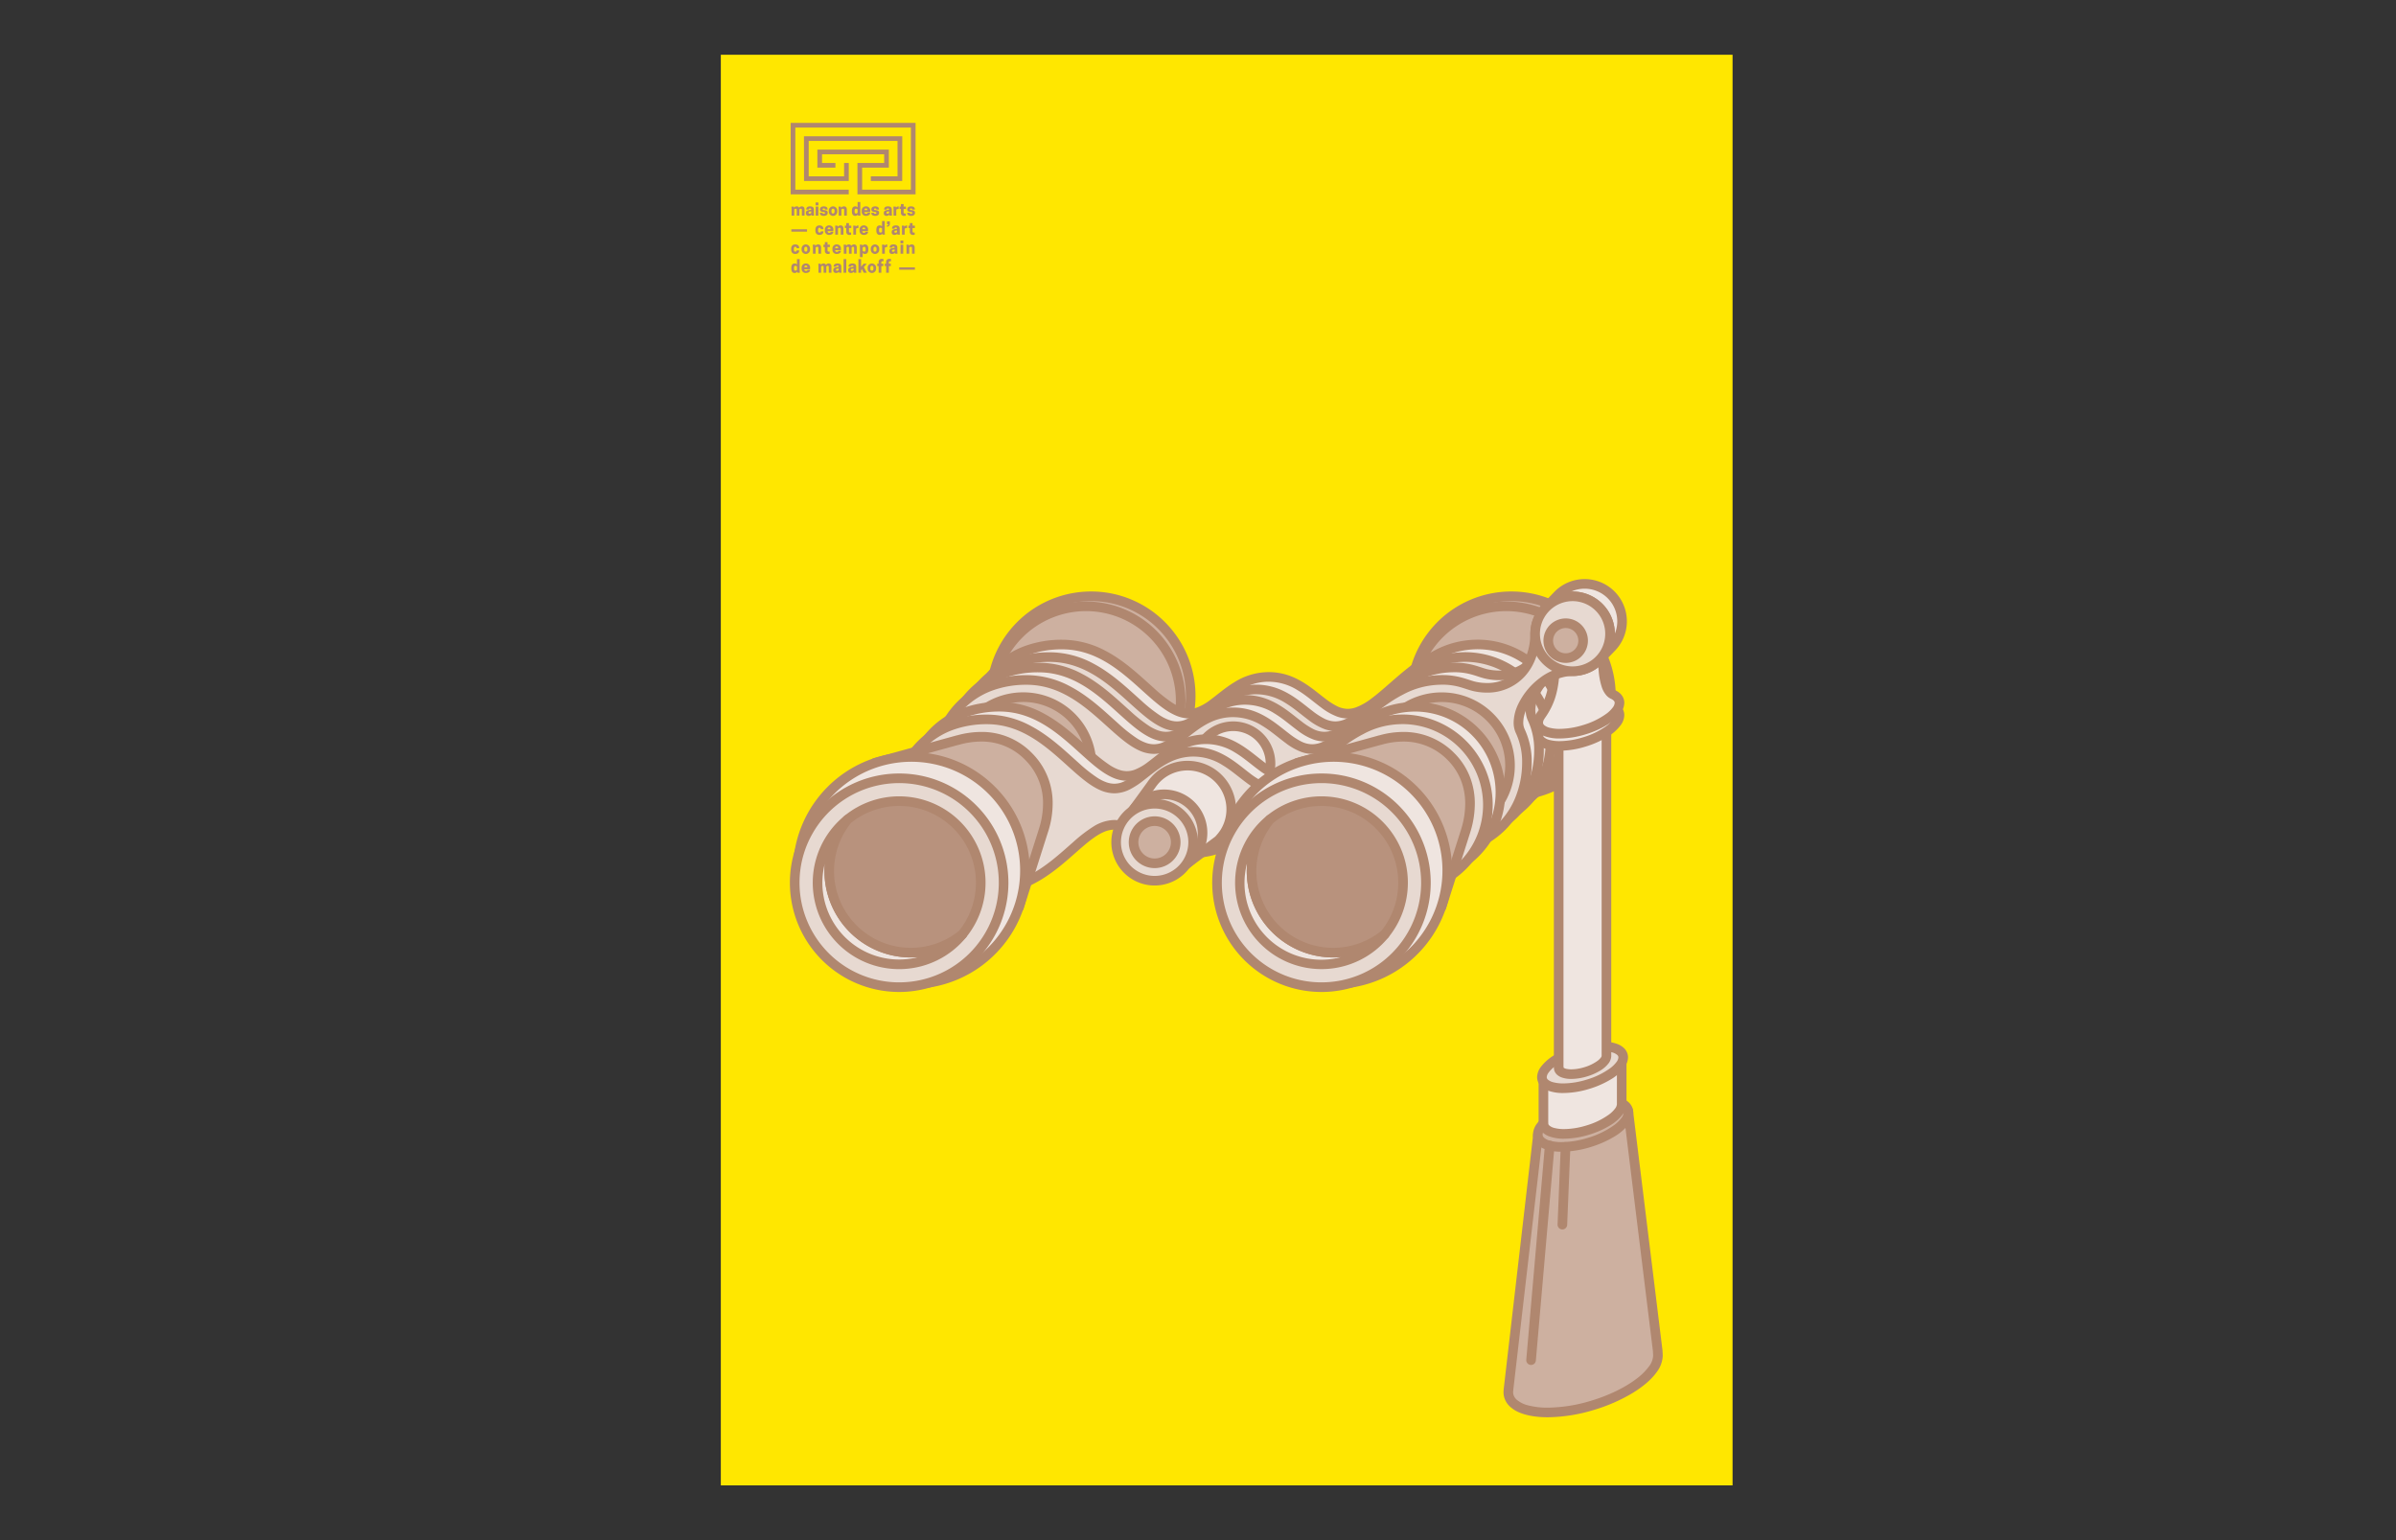 <svg xmlns="http://www.w3.org/2000/svg" xmlns:xlink="http://www.w3.org/1999/xlink" width="1400" height="900" viewBox="0 0 1400 900">
  <rect x="0" y="0" width="1400" height="900" fill="#333333" stroke="none"/>
  <defs>
    <clipPath id="a">
      <rect x="421.183" y="32" width="591.171" height="836" fill="none"/>
    </clipPath>
    <clipPath id="b">
      <rect x="392.686" y="2.507" width="648.166" height="894.985" fill="none"/>
    </clipPath>
    <clipPath id="c">
      <rect x="414.217" y="24.038" width="605.105" height="851.924" fill="none"/>
    </clipPath>
  </defs>
  <title>JLE-2</title>
  <g clip-path="url(#a)">
    <g clip-path="url(#b)">
      <rect x="414.217" y="24.038" width="605.105" height="851.924" fill="#ffe700"/>
      <g clip-path="url(#c)">
        <path d="M468.545,126.013v-3.388c0-.418-.19-.668-.628-.668a.952.952,0,0,0-.817.458v3.6h-1.565v-3.388c0-.418-.189-.668-.628-.668a.935.935,0,0,0-.807.458v3.6h-1.574v-3.787l-.09-1.5h1.405l.11.637a1.838,1.838,0,0,1,1.584-.767,1.4,1.4,0,0,1,1.385.818,1.861,1.861,0,0,1,1.625-.818c1.095,0,1.564.777,1.564,1.774v3.638Z" fill="#b0876f"/>
        <path d="M474,124.468V123.5l-.9.139c-.489.08-.647.309-.647.628v.059c0,.269.168.538.627.538a1.241,1.241,0,0,0,.918-.4m.158,1a2.175,2.175,0,0,1-1.654.677,1.452,1.452,0,0,1-1.614-1.584v-.1c0-1.146.787-1.525,1.893-1.695l1.217-.189c-.012-.517-.18-.776-.718-.776-.569,0-.708.328-.708.677h-1.484v-.089c0-.918.5-1.784,2.241-1.784,1.725,0,2.243.736,2.243,2.012v1.9l.1,1.5h-1.416Z" fill="#b0876f"/>
      </g>
      <path d="M476.6,120.731h1.575v5.282H476.6Zm1.615-.748h-1.654v-1.664h1.654Z" fill="#b0876f"/>
      <g clip-path="url(#c)">
        <path d="M482.05,124.428c0-.328-.17-.478-.788-.528-1.5-.12-2.142-.488-2.142-1.485v-.089c0-1.216.966-1.724,2.222-1.724,1.554,0,2.223.678,2.223,1.813v.05H482.02a.594.594,0,0,0-.678-.667c-.438,0-.667.19-.667.478,0,.318.149.459.757.508,1.325.11,2.2.379,2.2,1.5v.088c0,1.1-.767,1.774-2.292,1.774-1.545,0-2.281-.728-2.281-1.753v-.05h1.563c0,.349.19.608.718.608.508,0,.708-.219.708-.519" fill="#b0876f"/>
        <path d="M487.64,123.551v-.358c0-.778-.268-1.236-.9-1.236s-.9.458-.9,1.236v.358c0,.778.28,1.236.9,1.236s.9-.458.9-1.236m-3.367,0v-.358a2.474,2.474,0,1,1,4.942,0v.358a2.474,2.474,0,1,1-4.942,0" fill="#b0876f"/>
        <path d="M493.252,126.013V122.7a.648.648,0,0,0-.7-.738,1.1,1.1,0,0,0-.926.5v3.558h-1.574v-3.787l-.09-1.5h1.4l.12.678a1.962,1.962,0,0,1,1.693-.808c1.2,0,1.635.877,1.635,1.835v3.577Z" fill="#b0876f"/>
        <path d="M500.2,121.957c-.618,0-.856.458-.856,1.236v.357c0,.778.238,1.236.856,1.236a1.1,1.1,0,0,0,.9-.5v-1.834a1.1,1.1,0,0,0-.9-.5m.9-.778v-3.138h1.576v6.477l.088,1.494h-1.416l-.108-.628a1.7,1.7,0,0,1-1.5.757c-1.446,0-1.964-1.066-1.964-2.591v-.357c0-1.525.518-2.591,1.964-2.591a1.7,1.7,0,0,1,1.355.577" fill="#b0876f"/>
        <path d="M505.082,122.8h1.774c-.051-.687-.329-1-.886-1s-.839.317-.888,1m-.01,1.137c.059.736.409,1.007,1,1.007.548,0,.887-.31.887-.628h1.483v.04c0,1.007-.856,1.782-2.381,1.782a2.37,2.37,0,0,1-2.56-2.63v-.279a2.369,2.369,0,0,1,2.5-2.63,2.318,2.318,0,0,1,2.441,2.63v.708Z" fill="#b0876f"/>
        <path d="M512.079,124.428c0-.328-.17-.478-.788-.528-1.494-.12-2.141-.488-2.141-1.485v-.089c0-1.216.966-1.724,2.221-1.724,1.555,0,2.222.678,2.222,1.813v.05H512.05a.6.6,0,0,0-.679-.667c-.438,0-.667.19-.667.478,0,.318.149.459.757.508,1.326.11,2.2.379,2.2,1.5v.088c0,1.1-.766,1.774-2.291,1.774-1.545,0-2.282-.728-2.282-1.753v-.05h1.563c0,.349.19.608.719.608.507,0,.708-.219.708-.519" fill="#b0876f"/>
        <path d="M519.514,124.468V123.5l-.9.139c-.489.08-.649.309-.649.628v.059c0,.269.17.538.628.538a1.232,1.232,0,0,0,.918-.4m.159,1a2.176,2.176,0,0,1-1.654.677,1.451,1.451,0,0,1-1.614-1.584v-.1c0-1.146.786-1.525,1.893-1.695l1.216-.189c-.01-.517-.18-.776-.717-.776-.568,0-.708.328-.708.677H516.6v-.089c0-.918.5-1.784,2.242-1.784,1.724,0,2.243.736,2.243,2.012v1.9l.1,1.5h-1.415Z" fill="#b0876f"/>
        <path d="M525.094,120.612v1.514h-.268a1.347,1.347,0,0,0-1.136.459v3.428h-1.574v-3.788l-.092-1.494h1.406l.111.618a1.685,1.685,0,0,1,1.406-.747l.147.01" fill="#b0876f"/>
        <path d="M529.34,120.731v1.375h-1.355v1.9c0,.648.3.777.778.777a1.721,1.721,0,0,0,.479-.07v1.3a2.081,2.081,0,0,1-.848.129,1.737,1.737,0,0,1-1.983-1.963v-2.073h-.806v-1.375h.806v-1.494h1.574v1.494Z" fill="#b0876f"/>
        <path d="M533.049,124.428c0-.328-.17-.478-.788-.528-1.494-.12-2.142-.488-2.142-1.485v-.089c0-1.216.966-1.724,2.222-1.724,1.555,0,2.222.678,2.222,1.813v.05h-1.544a.6.6,0,0,0-.678-.667c-.438,0-.667.19-.667.478,0,.318.149.459.757.508,1.326.11,2.2.379,2.2,1.5v.088c0,1.1-.766,1.774-2.291,1.774-1.545,0-2.282-.728-2.282-1.753v-.05h1.563c0,.349.19.608.719.608.507,0,.708-.219.708-.519" fill="#b0876f"/>
      </g>
      <rect x="462.387" y="133.987" width="9.168" height="1.375" fill="#b0876f"/>
      <g clip-path="url(#c)">
        <path d="M478.86,135.909a.683.683,0,0,0,.757-.727H481.1v.22c0,1.086-.758,1.862-2.272,1.862-1.664,0-2.392-1.066-2.392-2.591v-.358c0-1.525.728-2.59,2.392-2.59,1.514,0,2.272.787,2.272,1.952v.229h-1.486c0-.537-.258-.827-.757-.827-.608,0-.846.459-.846,1.236v.358c0,.778.238,1.236.846,1.236" fill="#b0876f"/>
        <path d="M483.565,133.925h1.773c-.05-.686-.328-1-.886-1s-.838.318-.887,1m-.01,1.138c.059.736.408,1.007,1,1.007.549,0,.887-.311.887-.628h1.485v.039c0,1.007-.857,1.783-2.382,1.783a2.37,2.37,0,0,1-2.56-2.631v-.278a2.368,2.368,0,0,1,2.5-2.63,2.32,2.32,0,0,1,2.441,2.63v.708Z" fill="#b0876f"/>
        <path d="M491.258,137.135v-3.317a.648.648,0,0,0-.7-.739,1.1,1.1,0,0,0-.925.5v3.557h-1.574v-3.786l-.09-1.5h1.4l.119.679a1.963,1.963,0,0,1,1.695-.808c1.2,0,1.634.876,1.634,1.834v3.577Z" fill="#b0876f"/>
        <path d="M497.408,131.853v1.375h-1.355v1.905c0,.647.3.776.776.776a1.671,1.671,0,0,0,.479-.07v1.3a2.037,2.037,0,0,1-.847.13,1.738,1.738,0,0,1-1.983-1.964v-2.073h-.807v-1.375h.807v-1.494h1.575v1.494Z" fill="#b0876f"/>
        <path d="M501.585,131.734v1.514h-.27a1.349,1.349,0,0,0-1.136.459v3.429h-1.574v-3.788l-.09-1.494h1.4l.111.618a1.681,1.681,0,0,1,1.4-.748l.151.01" fill="#b0876f"/>
        <path d="M503.847,133.925h1.773c-.05-.686-.33-1-.886-1s-.837.318-.887,1m-.01,1.138c.06.736.408,1.007,1,1.007.55,0,.888-.311.888-.628H507.2v.039c0,1.007-.856,1.783-2.381,1.783a2.371,2.371,0,0,1-2.561-2.631v-.278a2.369,2.369,0,0,1,2.5-2.63,2.319,2.319,0,0,1,2.44,2.63v.708Z" fill="#b0876f"/>
        <path d="M514.48,133.08c-.618,0-.857.458-.857,1.236v.357c0,.778.239,1.236.857,1.236a1.1,1.1,0,0,0,.9-.5v-1.834a1.106,1.106,0,0,0-.9-.5m.9-.778v-3.137h1.575v6.475l.09,1.5h-1.416l-.108-.628a1.7,1.7,0,0,1-1.5.757c-1.443,0-1.962-1.066-1.962-2.591v-.357c0-1.525.519-2.591,1.962-2.591a1.7,1.7,0,0,1,1.355.577" fill="#b0876f"/>
        <path d="M519.932,130.678a1.548,1.548,0,0,1-1.7,1.774v-.788a.8.8,0,0,0,.886-.637h-.837v-1.663h1.654Z" fill="#b0876f"/>
        <path d="M524.139,135.591v-.966l-.9.139c-.488.08-.648.309-.648.627v.059c0,.27.17.538.627.538a1.239,1.239,0,0,0,.919-.4m.159,1a2.179,2.179,0,0,1-1.655.677,1.45,1.45,0,0,1-1.613-1.582v-.1c0-1.146.786-1.525,1.893-1.695l1.216-.19c-.01-.517-.18-.775-.718-.775-.567,0-.708.327-.708.677h-1.484v-.09c0-.917.5-1.784,2.241-1.784,1.725,0,2.243.738,2.243,2.013v1.9l.1,1.5H524.4Z" fill="#b0876f"/>
        <path d="M530.018,131.734v1.514h-.268a1.354,1.354,0,0,0-1.137.459v3.429h-1.574v-3.788l-.091-1.494h1.406l.111.618a1.68,1.68,0,0,1,1.4-.748l.148.01" fill="#b0876f"/>
        <path d="M534.563,131.853v1.375h-1.355v1.905c0,.647.3.776.778.776a1.7,1.7,0,0,0,.479-.07v1.3a2.062,2.062,0,0,1-.849.13,1.738,1.738,0,0,1-1.983-1.964v-2.073h-.806v-1.375h.806v-1.494h1.575v1.494Z" fill="#b0876f"/>
        <path d="M464.708,147.032a.683.683,0,0,0,.757-.728h1.486v.221c0,1.085-.758,1.862-2.272,1.862-1.665,0-2.392-1.066-2.392-2.591v-.358c0-1.525.727-2.59,2.392-2.59,1.514,0,2.272.786,2.272,1.952v.229h-1.486c0-.538-.258-.827-.757-.827-.608,0-.847.459-.847,1.236v.358c0,.778.239,1.236.847,1.236" fill="#b0876f"/>
        <path d="M471.744,145.8v-.358c0-.778-.268-1.236-.9-1.236s-.9.458-.9,1.236v.358c0,.778.28,1.236.9,1.236s.9-.458.9-1.236m-3.368,0v-.358a2.474,2.474,0,1,1,4.942,0v.358a2.474,2.474,0,1,1-4.942,0" fill="#b0876f"/>
        <path d="M478.192,148.258V144.94a.647.647,0,0,0-.7-.738,1.1,1.1,0,0,0-.925.5v3.558H475v-3.787l-.09-1.5h1.4l.12.678a1.961,1.961,0,0,1,1.7-.807c1.195,0,1.633.876,1.633,1.834v3.577Z" fill="#b0876f"/>
        <path d="M484.89,142.976v1.375h-1.355v1.9c0,.648.3.777.778.777a1.7,1.7,0,0,0,.477-.07v1.3a2.069,2.069,0,0,1-.847.128,1.737,1.737,0,0,1-1.983-1.962v-2.073h-.807v-1.375h.807v-1.494h1.575v1.494Z" fill="#b0876f"/>
        <path d="M487.99,145.048h1.774c-.051-.687-.329-1-.886-1s-.839.317-.888,1m-.01,1.137c.059.736.409,1.007,1,1.007.549,0,.888-.31.888-.627h1.484v.039c0,1.007-.857,1.782-2.382,1.782a2.37,2.37,0,0,1-2.56-2.63v-.278a2.369,2.369,0,0,1,2.5-2.631,2.321,2.321,0,0,1,2.441,2.631v.707Z" fill="#b0876f"/>
        <path d="M499.052,148.258V144.87c0-.418-.189-.668-.627-.668a.953.953,0,0,0-.818.458v3.6h-1.564V144.87c0-.418-.19-.668-.628-.668a.938.938,0,0,0-.808.458v3.6h-1.574v-3.787l-.09-1.5h1.406l.109.637a1.84,1.84,0,0,1,1.585-.766,1.4,1.4,0,0,1,1.384.817,1.86,1.86,0,0,1,1.625-.817c1.1,0,1.565.776,1.565,1.773v3.638Z" fill="#b0876f"/>
        <path d="M504.045,144.7v1.834a1.107,1.107,0,0,0,.9.5c.608,0,.846-.458.846-1.236v-.356c0-.778-.238-1.236-.846-1.236a1.107,1.107,0,0,0-.9.5m0,3.109v2.441h-1.574v-5.779l-.09-1.494h1.406l.111.647a1.691,1.691,0,0,1,1.5-.776c1.446,0,1.964,1.065,1.964,2.591v.356c0,1.526-.518,2.591-1.964,2.591a1.684,1.684,0,0,1-1.355-.577" fill="#b0876f"/>
        <path d="M512.177,145.8v-.358c0-.778-.268-1.236-.9-1.236s-.9.458-.9,1.236v.358c0,.778.28,1.236.9,1.236s.9-.458.9-1.236m-3.367,0v-.358a2.474,2.474,0,1,1,4.942,0v.358a2.474,2.474,0,1,1-4.942,0" fill="#b0876f"/>
        <path d="M518.418,142.857v1.514h-.268a1.344,1.344,0,0,0-1.136.459v3.428h-1.575V144.47l-.091-1.494h1.405l.11.618a1.686,1.686,0,0,1,1.406-.747l.149.01" fill="#b0876f"/>
        <path d="M522.744,146.713v-.966l-.9.139c-.489.08-.649.309-.649.628v.059c0,.27.168.538.628.538a1.239,1.239,0,0,0,.918-.4m.159,1a2.179,2.179,0,0,1-1.655.677,1.452,1.452,0,0,1-1.615-1.584v-.1c0-1.146.787-1.526,1.895-1.7l1.216-.189c-.011-.517-.181-.775-.719-.775-.567,0-.708.327-.708.677h-1.484v-.09c0-.917.5-1.784,2.241-1.784,1.726,0,2.244.736,2.244,2.013v1.9l.1,1.5H523Z" fill="#b0876f"/>
      </g>
      <path d="M526.192,142.976h1.574v5.282h-1.574Zm1.615-.747h-1.655v-1.664h1.655Z" fill="#b0876f"/>
      <g clip-path="url(#c)">
        <path d="M532.888,148.258V144.94a.647.647,0,0,0-.7-.738,1.1,1.1,0,0,0-.925.5v3.558h-1.574v-3.787l-.09-1.5h1.4l.119.678a1.962,1.962,0,0,1,1.694-.807c1.2,0,1.635.876,1.635,1.834v3.577Z" fill="#b0876f"/>
        <path d="M464.787,155.325c-.618,0-.856.458-.856,1.236v.357c0,.778.238,1.236.856,1.236a1.1,1.1,0,0,0,.9-.5v-1.834a1.106,1.106,0,0,0-.9-.5m.9-.778V151.41h1.574v6.475l.09,1.5h-1.416l-.108-.628a1.7,1.7,0,0,1-1.5.757c-1.445,0-1.963-1.066-1.963-2.591v-.357c0-1.525.518-2.591,1.963-2.591a1.7,1.7,0,0,1,1.356.577" fill="#b0876f"/>
        <path d="M469.971,156.17h1.773c-.05-.686-.328-1-.886-1s-.838.318-.887,1m-.01,1.138c.059.736.409,1.007,1,1.007.549,0,.887-.31.887-.628h1.485v.04c0,1.006-.857,1.782-2.382,1.782a2.37,2.37,0,0,1-2.56-2.631V156.6a2.369,2.369,0,0,1,2.5-2.63,2.32,2.32,0,0,1,2.441,2.63v.708Z" fill="#b0876f"/>
        <path d="M484.262,159.38v-3.387c0-.419-.19-.669-.628-.669a.953.953,0,0,0-.817.459v3.6h-1.565v-3.387c0-.419-.189-.669-.628-.669a.936.936,0,0,0-.807.459v3.6h-1.574v-3.786l-.09-1.5h1.4l.11.638a1.838,1.838,0,0,1,1.584-.766,1.4,1.4,0,0,1,1.385.818,1.859,1.859,0,0,1,1.625-.818c1.1,0,1.564.776,1.564,1.773v3.637Z" fill="#b0876f"/>
        <path d="M490.013,157.836v-.966l-.9.139c-.489.08-.647.309-.647.628v.058c0,.27.168.538.627.538a1.236,1.236,0,0,0,.917-.4m.159,1a2.175,2.175,0,0,1-1.654.677,1.451,1.451,0,0,1-1.614-1.585v-.1c0-1.146.787-1.525,1.893-1.695l1.216-.19c-.011-.516-.179-.775-.719-.775-.567,0-.706.327-.706.677H487.1v-.09c0-.917.5-1.783,2.241-1.783,1.725,0,2.243.737,2.243,2.012v1.9l.1,1.5h-1.416Z" fill="#b0876f"/>
      </g>
      <rect x="492.903" y="151.41" width="1.574" height="7.971" fill="#b0876f"/>
      <g clip-path="url(#c)">
        <path d="M498.724,157.836v-.966l-.9.139c-.489.08-.648.309-.648.628v.058c0,.27.169.538.628.538a1.238,1.238,0,0,0,.917-.4m.159,1a2.175,2.175,0,0,1-1.654.677,1.451,1.451,0,0,1-1.614-1.585v-.1c0-1.146.786-1.525,1.893-1.695l1.216-.19c-.011-.516-.18-.775-.717-.775-.569,0-.708.327-.708.677h-1.485v-.09c0-.917.5-1.783,2.242-1.783,1.724,0,2.243.737,2.243,2.012v1.9l.1,1.5h-1.415Z" fill="#b0876f"/>
      </g>
      <polygon points="501.575 151.409 503.149 151.409 503.149 155.892 504.614 154.099 506.498 154.099 504.753 156.103 506.498 159.381 504.663 159.381 503.666 157.347 503.149 157.945 503.149 159.381 501.575 159.381 501.575 151.409" fill="#b0876f"/>
      <g clip-path="url(#c)">
        <path d="M510.344,156.918v-.358c0-.778-.269-1.236-.895-1.236s-.9.458-.9,1.236v.358c0,.778.278,1.236.9,1.236s.895-.458.895-1.236m-3.367,0v-.358a2.474,2.474,0,1,1,4.942,0v.358a2.474,2.474,0,1,1-4.942,0" fill="#b0876f"/>
        <path d="M514.969,154.1h1.156v1.375h-1.156v3.907h-1.575v-3.907h-.807V154.1h.807v-.857a1.738,1.738,0,0,1,1.983-1.963,2.037,2.037,0,0,1,.847.13v1.3a1.621,1.621,0,0,0-.477-.07c-.479,0-.778.131-.778.778Z" fill="#b0876f"/>
        <path d="M519.364,154.1h1.156v1.375h-1.156v3.907H517.79v-3.907h-.806V154.1h.806v-.857a1.738,1.738,0,0,1,1.983-1.963,2.051,2.051,0,0,1,.848.13v1.3a1.648,1.648,0,0,0-.479-.07c-.478,0-.778.131-.778.778Z" fill="#b0876f"/>
      </g>
      <rect x="525.405" y="156.232" width="9.168" height="1.375" fill="#b0876f"/>
      <polygon points="493.211 103.033 472.526 103.033 472.526 82.348 524.435 82.348 524.435 103.033 508.832 103.033 508.832 105.765 527.157 105.765 527.167 105.765 527.196 79.617 527.167 79.617 527.167 79.615 524.435 79.617 469.795 79.615 469.795 79.617 469.764 79.617 469.793 105.765 469.795 105.765 495.923 105.765 495.943 105.765 495.943 95.228 493.211 95.228 493.211 103.033" fill="#b0876f"/>
      <polygon points="461.988 71.81 461.988 113.571 495.924 113.571 495.924 110.839 464.721 110.839 464.721 74.541 532.24 74.541 532.24 110.839 503.749 110.839 503.749 97.96 519.36 97.96 519.36 87.423 519.36 87.421 477.6 87.421 477.6 87.423 477.599 87.423 477.599 97.96 477.6 97.96 488.138 97.96 488.138 95.228 480.332 95.228 480.332 90.154 516.629 90.154 516.629 95.228 501.017 95.228 501.016 95.228 501.017 113.564 501.017 113.571 534.973 113.571 534.973 71.81 461.988 71.81" fill="#b0876f"/>
      <g clip-path="url(#c)">
        <path d="M924.219,365.506a58.231,58.231,0,1,1-82.351,0,58.23,58.23,0,0,1,82.351,0" fill="#cdb0a0"/>
        <path d="M924.219,365.506l1.986-1.986a61.04,61.04,0,1,1-43.162-17.878,60.861,60.861,0,0,1,43.162,17.878l-1.986,1.986-1.986,1.986a55.422,55.422,0,1,0,16.233,39.19,55.239,55.239,0,0,0-16.233-39.19Z" fill="#b0876f"/>
        <path d="M919.218,370.507a55.3,55.3,0,1,1-78.209,0,55.3,55.3,0,0,1,78.209,0" fill="#cdb0a0"/>
        <path d="M919.218,370.507l1.987-1.986a58.113,58.113,0,1,1-41.091-17.02,57.943,57.943,0,0,1,41.091,17.02l-1.986,1.986-1.986,1.986a52.493,52.493,0,1,0,15.375,37.118,52.317,52.317,0,0,0-15.375-37.118Z" fill="#b0876f"/>
        <path d="M678.683,365.506a58.231,58.231,0,1,1-82.35,0,58.228,58.228,0,0,1,82.35,0" fill="#cdb0a0"/>
        <path d="M678.683,365.506l1.986-1.986a61.039,61.039,0,1,1-43.162-17.878,60.861,60.861,0,0,1,43.162,17.878l-1.986,1.986-1.986,1.986a55.419,55.419,0,1,0,16.234,39.19,55.236,55.236,0,0,0-16.234-39.19Z" fill="#b0876f"/>
        <path d="M673.683,370.507a55.3,55.3,0,1,1-78.209,0,55.3,55.3,0,0,1,78.209,0" fill="#cdb0a0"/>
        <path d="M673.683,370.507l1.986-1.986a58.111,58.111,0,1,1-41.091-17.02,57.939,57.939,0,0,1,41.091,17.02l-1.986,1.986-1.986,1.986a52.493,52.493,0,1,0,15.375,37.118A52.317,52.317,0,0,0,671.7,372.493Z" fill="#b0876f"/>
        <path d="M898.637,391.242a49.884,49.884,0,0,0-35.1-14.647v-.012l-.169,0c-.281,0-.562.024-.843.029-1.009.021-2.008.063-2.991.143-.834.062-1.663.151-2.493.254-.189.025-.376.055-.564.081a49.855,49.855,0,0,0-17.258,5.657c-22.053,11.327-36.644,34.29-51.666,34.29-14.7,0-23.843-21.473-46.263-21.473s-31.567,21.473-46.264,21.473c-19.936,0-37.581-40.392-74.458-40.392-13.827,0-27.748,4.091-38.247,14.592a50,50,0,0,0,38.247,85.307v.136c38.766,0,54.522-38.428,74.458-38.428,14.7,0,23.844,16.442,46.264,16.442s31.566-16.442,46.263-16.442c18.962,0,35.536,34.734,70.46,38.136.31.032.619.06.93.087,1.236.1,2.491.161,3.775.18.213,0,.428.019.643.019l.176.006v-.014a50.038,50.038,0,0,0,35.1-85.429" fill="#efe5e0"/>
        <path d="M898.637,391.242l-1.986,1.986A47.071,47.071,0,0,0,863.518,379.4a2.811,2.811,0,0,1-2.792-2.809v-.012h2.809l.093,2.807-.168.006h-.117c-.108,0-.368.019-.779.028h.018c-.97.02-1.913.06-2.822.134l-.02,0c-.771.057-1.554.141-2.356.241l.027,0c-.146.019-.325.047-.542.078l-.016,0a47.01,47.01,0,0,0-16.286,5.336l-.066.036c-10.571,5.418-19.582,13.8-27.917,21.019a96.316,96.316,0,0,1-12.263,9.406,32.462,32.462,0,0,1-6.223,3.012,20,20,0,0,1-6.547,1.163,18.883,18.883,0,0,1-6.2-1.077,35.924,35.924,0,0,1-9.419-5.341c-4.439-3.291-8.759-7.109-13.641-10.039a32.009,32.009,0,0,0-17-5.016,30.614,30.614,0,0,0-13.416,3.083c-5.91,2.8-10.911,7.151-15.958,11.019a48.6,48.6,0,0,1-7.842,5.1,20.28,20.28,0,0,1-9.048,2.271,20.841,20.841,0,0,1-8.56-1.982c-4.781-2.155-9.26-5.706-13.907-9.747-6.953-6.07-14.271-13.3-22.705-18.946s-17.878-9.71-29.286-9.717a57.655,57.655,0,0,0-19.424,3.194A45.007,45.007,0,0,0,584.3,393.228a47.189,47.189,0,0,0,33.379,80.594q1.362,0,2.723-.077a2.808,2.808,0,0,1,2.968,2.8v.136h-2.809v-2.809a52.688,52.688,0,0,0,23.934-5.71c10.388-5.16,18.79-13.051,26.578-19.866a86.479,86.479,0,0,1,11.538-8.9,23.938,23.938,0,0,1,12.408-3.953,26.574,26.574,0,0,1,11.473,2.837c5.247,2.485,10.018,5.95,15.452,8.71a41.014,41.014,0,0,0,19.339,4.9,39.247,39.247,0,0,0,13.66-2.4c5.97-2.164,10.95-5.493,16-8.455a51.908,51.908,0,0,1,7.806-3.889,24.65,24.65,0,0,1,8.8-1.7,21.3,21.3,0,0,1,8.1,1.708c4.545,1.87,8.811,4.976,13.218,8.551,6.6,5.371,13.516,11.854,21.519,17.219s17.018,9.609,27.891,10.671l.019,0c.286.03.578.057.879.082h-.017c1.18.094,2.374.154,3.592.171h-.022c.361,0,.569.022.625.02h.09l.176.006-.09,2.807h-2.809v-.014a2.812,2.812,0,0,1,2.792-2.809,47.233,47.233,0,0,0,33.133-80.634l1.986-1.986,1.986-1.986a52.847,52.847,0,0,1-37.072,90.224l-.016-2.809h2.808v.014a2.808,2.808,0,0,1-2.9,2.807l-.175,0,.09-2.808v2.809c-.373,0-.6-.022-.662-.02h-.021c-1.35-.019-2.667-.085-3.958-.188l-.018,0q-.479-.041-.979-.091h.018a61.851,61.851,0,0,1-24.163-7.73c-10.521-5.819-18.95-13.664-26.406-19.875a75.474,75.474,0,0,0-10.458-7.658,18.626,18.626,0,0,0-9.161-2.86,21.01,21.01,0,0,0-9.08,2.3c-4.576,2.139-9.392,5.611-15.292,8.632a46.68,46.68,0,0,1-21.891,5.509,44.888,44.888,0,0,1-15.58-2.738c-6.751-2.46-12.081-6.068-16.916-8.886a46.7,46.7,0,0,0-6.953-3.482,19.039,19.039,0,0,0-6.815-1.337,15.485,15.485,0,0,0-6.212,1.418c-3.751,1.622-7.781,4.668-12.144,8.409-6.561,5.6-13.876,12.706-22.9,18.465s-19.856,10.146-33.2,10.137a2.808,2.808,0,0,1-2.808-2.809v-.136h2.808l.16,2.8q-1.519.087-3.042.086a52.821,52.821,0,0,1-37.351-90.183,50.639,50.639,0,0,1,18.915-11.892,63.247,63.247,0,0,1,21.318-3.523,54.124,54.124,0,0,1,25.7,6.638c11.187,5.935,20.117,14.65,28.027,21.686a85.253,85.253,0,0,0,11.095,8.763,25.49,25.49,0,0,0,4.993,2.463,14.022,14.022,0,0,0,4.64.842,13.238,13.238,0,0,0,4.372-.769,30.611,30.611,0,0,0,7.912-4.548c4.161-3.067,8.64-7.052,14.085-10.335a37.662,37.662,0,0,1,19.895-5.821,36.277,36.277,0,0,1,15.825,3.627c6.809,3.243,12.119,7.947,16.958,11.628a43.4,43.4,0,0,0,6.916,4.526,14.67,14.67,0,0,0,6.564,1.692,14.357,14.357,0,0,0,4.711-.854,35.566,35.566,0,0,0,9.267-5.322c4.955-3.7,10.326-8.707,16.3-13.763s12.569-10.166,20.108-14.04l1.283,2.5-1.349-2.463a52.646,52.646,0,0,1,18.228-5.977l-.015,0c.159-.022.353-.053.587-.084l.027,0c.857-.106,1.732-.2,2.63-.267H859.3c1.057-.086,2.112-.13,3.161-.152h.017c.136,0,.423-.026.861-.028h.023v2.808l-.094-2.807.169,0a2.808,2.808,0,0,1,2.9,2.807v.012h-2.808l.016-2.808a52.693,52.693,0,0,1,37.072,15.469Z" fill="#b0876f"/>
        <path d="M891.3,398.568a49.888,49.888,0,0,0-35.1-14.647v-.012l-.168,0c-.281,0-.562.024-.843.028-1.01.021-2.009.063-2.991.143-.834.062-1.663.152-2.493.255-.189.025-.376.054-.564.081a49.834,49.834,0,0,0-17.258,5.657c-22.053,11.326-36.644,34.29-51.666,34.29-14.7,0-23.844-21.473-46.263-21.473s-31.567,21.473-46.264,21.473c-19.936,0-37.581-40.392-74.458-40.392-13.792,0-27.748,4.091-38.247,14.592a50,50,0,0,0,38.247,85.307v.136c38.766,0,54.522-38.429,74.458-38.429,14.7,0,23.844,16.443,46.264,16.443s31.566-16.443,46.263-16.443c18.962,0,35.536,34.735,70.46,38.137.31.032.619.06.93.087,1.236.1,2.492.161,3.775.179.213,0,.428.02.643.02l.175.006V484a50.039,50.039,0,0,0,35.1-85.429" fill="#e7d9d1"/>
        <path d="M891.3,398.568l-1.986,1.986a47.073,47.073,0,0,0-33.133-13.824,2.811,2.811,0,0,1-2.792-2.809v-.012H856.2l.094,2.807-.169,0-.093,0h-.023c-.108,0-.368.019-.779.028h.018c-.971.021-1.915.061-2.822.135l-.021,0c-.77.057-1.553.141-2.356.24l.027,0c-.145.019-.324.047-.542.078l-.015,0a47.033,47.033,0,0,0-16.286,5.337l-.066.036C822.6,398,813.586,406.38,805.251,413.6A96.316,96.316,0,0,1,792.988,423a32.436,32.436,0,0,1-6.224,3.011,19.935,19.935,0,0,1-6.546,1.163,18.893,18.893,0,0,1-6.2-1.076,35.947,35.947,0,0,1-9.418-5.341c-4.439-3.292-8.759-7.109-13.641-10.039a32.01,32.01,0,0,0-17-5.017,30.628,30.628,0,0,0-13.416,3.084c-5.911,2.8-10.911,7.151-15.958,11.019a48.716,48.716,0,0,1-7.842,5.1,20.279,20.279,0,0,1-9.048,2.27,20.837,20.837,0,0,1-8.56-1.981c-4.781-2.156-9.26-5.707-13.907-9.747-6.953-6.07-14.272-13.3-22.706-18.946s-17.877-9.711-29.285-9.717a57.635,57.635,0,0,0-19.412,3.194,45.009,45.009,0,0,0-16.849,10.575,47.189,47.189,0,0,0,33.379,80.594q1.362,0,2.723-.078a2.81,2.81,0,0,1,2.968,2.805v.136h-2.809V481.2a52.7,52.7,0,0,0,23.934-5.71c10.388-5.16,18.789-13.051,26.578-19.866a86.479,86.479,0,0,1,11.538-8.9,23.938,23.938,0,0,1,12.408-3.953,26.574,26.574,0,0,1,11.473,2.836c5.247,2.486,10.018,5.951,15.452,8.71a41,41,0,0,0,19.339,4.9,39.225,39.225,0,0,0,13.66-2.4c5.969-2.164,10.949-5.493,16-8.456a52,52,0,0,1,7.806-3.888,24.65,24.65,0,0,1,8.8-1.7,21.3,21.3,0,0,1,8.1,1.708c4.545,1.87,8.811,4.976,13.218,8.551,6.6,5.371,13.516,11.854,21.519,17.218s17.018,9.61,27.891,10.672l.018,0c.287.03.579.056.88.082h-.014c1.176.1,2.37.154,3.589.171H855.4c.361,0,.568.022.625.019l.09,0,.176,0-.091,2.808h-2.808V484a2.812,2.812,0,0,1,2.792-2.809,47.233,47.233,0,0,0,33.133-80.634l1.986-1.986,1.986-1.987a52.847,52.847,0,0,1-37.072,90.224L856.2,484h2.809v.014a2.808,2.808,0,0,1-2.9,2.807l-.176-.006.091-2.807v2.809c-.373,0-.595-.022-.662-.02h-.021q-2.02-.029-3.961-.189h-.015c-.319-.027-.645-.057-.98-.092l.019,0a61.867,61.867,0,0,1-24.163-7.73c-10.521-5.82-18.95-13.665-26.406-19.875a75.474,75.474,0,0,0-10.458-7.658,18.626,18.626,0,0,0-9.161-2.86,20.989,20.989,0,0,0-9.08,2.3c-4.576,2.139-9.392,5.61-15.292,8.632a46.683,46.683,0,0,1-21.891,5.509,44.911,44.911,0,0,1-15.58-2.738c-6.751-2.461-12.081-6.068-16.916-8.886a46.559,46.559,0,0,0-6.954-3.482,19.033,19.033,0,0,0-6.814-1.337,15.468,15.468,0,0,0-6.212,1.418c-3.752,1.622-7.781,4.668-12.144,8.409-6.561,5.6-13.877,12.706-22.9,18.464s-19.856,10.147-33.2,10.138a2.81,2.81,0,0,1-2.809-2.809v-.136h2.809l.16,2.8q-1.521.086-3.042.086A52.821,52.821,0,0,1,573,396.581a50.675,50.675,0,0,1,18.928-11.892,63.282,63.282,0,0,1,21.3-3.522,54.117,54.117,0,0,1,25.7,6.638c11.188,5.935,20.118,14.65,28.028,21.686a85.238,85.238,0,0,0,11.1,8.762,25.5,25.5,0,0,0,4.993,2.464,14.048,14.048,0,0,0,4.64.842,13.258,13.258,0,0,0,4.371-.769,30.605,30.605,0,0,0,7.913-4.549c4.161-3.066,8.64-7.052,14.084-10.335a37.674,37.674,0,0,1,19.9-5.82,36.266,36.266,0,0,1,15.825,3.626c6.809,3.244,12.118,7.948,16.958,11.629a43.319,43.319,0,0,0,6.916,4.525,14.658,14.658,0,0,0,6.564,1.693,14.353,14.353,0,0,0,4.71-.855,35.519,35.519,0,0,0,9.268-5.321c4.955-3.7,10.326-8.707,16.3-13.763s12.569-10.166,20.108-14.04l1.283,2.5-1.35-2.463a52.63,52.63,0,0,1,18.229-5.977l-.015,0c.158-.022.353-.053.587-.084l.027,0c.857-.106,1.732-.2,2.629-.268l-.02,0c1.056-.086,2.111-.13,3.161-.152h.017c.136,0,.422-.026.861-.029h.023v2.809l-.094-2.807.169-.006a2.81,2.81,0,0,1,2.9,2.808v.012H856.2l.017-2.809a52.7,52.7,0,0,1,37.072,15.469Z" fill="#b0876f"/>
        <path d="M951.392,649.283,898.664,663.1l-17.258,149,.024-.006a8.811,8.811,0,0,0,.24,3.83c3.056,10.134,24.94,12.5,48.885,5.283,21.968-6.62,38.037-19,38.186-28.827,0-.316-.1-2.7-.127-3.009Z" fill="#cdb0a0"/>
        <path d="M951.392,649.283,952.1,652l-50.871,13.332L884.2,812.42l-2.79-.323-.643-2.735.024,0a2.808,2.808,0,0,1,3.422,3.136,7.162,7.162,0,0,0-.076,1.019,5.529,5.529,0,0,0,.227,1.6v0a6.293,6.293,0,0,0,1.858,2.825,16.43,16.43,0,0,0,6.918,3.365,44.836,44.836,0,0,0,11.278,1.273,89.817,89.817,0,0,0,25.332-4.058c10.7-3.22,19.947-7.863,26.386-12.759a34.761,34.761,0,0,0,7.376-7.282,11.332,11.332,0,0,0,2.425-6.139v.021s0-.233-.014-.489c-.014-.4-.037-.935-.058-1.394-.01-.23-.02-.44-.029-.6l-.011-.2,0-.054.027,0-.027,0h0l.027,0-.027,0,2.8-.252-2.788.343L948.6,649.625l2.788-.342L952.1,652l-.712-2.717,2.788-.343L971.4,789.025l.01.091.02.29c.02.358.048.97.073,1.556.012.292.022.574.03.811s.014.411.014.583v.064a16.793,16.793,0,0,1-3.455,9.3c-3.145,4.431-8.108,8.638-14.387,12.45a98.294,98.294,0,0,1-22.341,9.726,95.349,95.349,0,0,1-26.953,4.3c-6.277-.005-11.806-.838-16.24-2.62a18.9,18.9,0,0,1-5.759-3.5,11.914,11.914,0,0,1-3.433-5.338v0a11.127,11.127,0,0,1-.464-3.217,12.745,12.745,0,0,1,.134-1.823l2.78.4.643,2.734-.024.006a2.809,2.809,0,0,1-3.433-3.058l17.258-148.994a2.8,2.8,0,0,1,2.078-2.394l52.728-13.819a2.808,2.808,0,0,1,3.5,2.374Z" fill="#b0876f"/>
        <path d="M951.3,648.641a5.143,5.143,0,0,1,.215,1.568c-.092,5.953-9.827,13.455-23.139,17.468-14.509,4.371-27.769,2.939-29.622-3.2s8.414-14.664,22.923-19.036,27.772-2.939,29.623,3.2" fill="#cdb0a0"/>
        <path d="M951.3,648.641l2.689-.809a7.9,7.9,0,0,1,.335,2.291v.129a11.264,11.264,0,0,1-2.3,6.255,30.2,30.2,0,0,1-9.048,7.852,60.694,60.694,0,0,1-13.792,6.007,58.87,58.87,0,0,1-16.65,2.651,27.867,27.867,0,0,1-10.255-1.669,12.532,12.532,0,0,1-3.825-2.332,8.34,8.34,0,0,1-2.391-3.73v0a7.948,7.948,0,0,1-.335-2.292,11.134,11.134,0,0,1,2.241-6.3,29.976,29.976,0,0,1,9.05-7.9,60.6,60.6,0,0,1,13.845-6.04,58.888,58.888,0,0,1,16.652-2.651,27.876,27.876,0,0,1,10.256,1.669A12.51,12.51,0,0,1,951.6,644.1a8.331,8.331,0,0,1,2.391,3.73h0l-2.689.809-2.69.811a2.7,2.7,0,0,0-.815-1.217,8.912,8.912,0,0,0-3.726-1.784,26.048,26.048,0,0,0-6.551-.734,53.32,53.32,0,0,0-15.031,2.412,50.441,50.441,0,0,0-15.69,7.593,19.774,19.774,0,0,0-4.22,4.185,5.671,5.671,0,0,0-1.229,3.085,2.3,2.3,0,0,0,.1.673h0a2.707,2.707,0,0,0,.815,1.217,8.906,8.906,0,0,0,3.726,1.784,26.054,26.054,0,0,0,6.551.734,53.266,53.266,0,0,0,15.029-2.412,50.546,50.546,0,0,0,15.639-7.553,20.014,20.014,0,0,0,4.235-4.17,5.813,5.813,0,0,0,1.267-3.1v-.043a2.284,2.284,0,0,0-.1-.672h0Z" fill="#b0876f"/>
        <path d="M947.573,622.064l-45.735,11.252v22.943l.028,0a4.455,4.455,0,0,0,.157,1.4c1.6,5.3,13.048,6.539,25.574,2.764,11.492-3.464,19.9-9.941,19.975-15.081h0Z" fill="#efe5e0"/>
        <path d="M947.573,622.064l.671,2.727-43.6,10.726v20.742h-2.808l-.553-2.753.028-.006a2.809,2.809,0,0,1,3.361,2.821l0,.1a1.572,1.572,0,0,0,.04.421,1.954,1.954,0,0,0,.6.879,7.324,7.324,0,0,0,3.056,1.451,22.115,22.115,0,0,0,5.557.622,45.619,45.619,0,0,0,12.865-2.067,43.252,43.252,0,0,0,13.38-6.458,16.933,16.933,0,0,0,3.574-3.516,4.659,4.659,0,0,0,1.023-2.459,2.81,2.81,0,0,1,2.809-2.766h0v2.808h-2.809V622.064h2.809l.671,2.727-.671-2.727h2.809V645.34a2.81,2.81,0,0,1-2.809,2.809h0V645.34l2.808.043A10.1,10.1,0,0,1,948.328,651a26.432,26.432,0,0,1-7.926,6.886,52.783,52.783,0,0,1-12,5.225,51.183,51.183,0,0,1-14.486,2.3,24.408,24.408,0,0,1-9-1.468,11.226,11.226,0,0,1-3.419-2.087,7.585,7.585,0,0,1-2.171-3.392,6.982,6.982,0,0,1-.279-2.043l0-.239,2.808.068.553,2.754-.029,0a2.809,2.809,0,0,1-3.361-2.754V633.316a2.817,2.817,0,0,1,2.138-2.728L946.9,619.336a2.809,2.809,0,0,1,3.48,2.728Z" fill="#b0876f"/>
        <path d="M948.258,616.577a4.615,4.615,0,0,1,.192,1.406c-.081,5.336-8.81,12.062-20.743,15.659-13.006,3.919-24.895,2.634-26.554-2.871s7.542-13.145,20.548-17.065,24.9-2.634,26.557,2.871" fill="#e7d9d1"/>
        <path d="M948.258,616.577l2.688-.813a7.343,7.343,0,0,1,.313,2.145v.117a10.385,10.385,0,0,1-2.113,5.771,27.345,27.345,0,0,1-8.2,7.119,54.683,54.683,0,0,1-12.43,5.415,53.025,53.025,0,0,1-15.01,2.389,25.266,25.266,0,0,1-9.3-1.517,11.552,11.552,0,0,1-3.517-2.147,7.762,7.762,0,0,1-2.224-3.475,7.4,7.4,0,0,1-.313-2.141,10.262,10.262,0,0,1,2.061-5.815,27.174,27.174,0,0,1,8.2-7.164,54.631,54.631,0,0,1,12.478-5.444,53.082,53.082,0,0,1,15.013-2.388,25.282,25.282,0,0,1,9.3,1.516,11.552,11.552,0,0,1,3.517,2.147,7.769,7.769,0,0,1,2.225,3.474v0l-2.688.813-2.689.811a2.144,2.144,0,0,0-.65-.961A7.719,7.719,0,0,0,941.7,614.9a23.126,23.126,0,0,0-5.8-.649,47.548,47.548,0,0,0-13.392,2.15,44.928,44.928,0,0,0-13.972,6.759,17.45,17.45,0,0,0-3.721,3.686,4.817,4.817,0,0,0-1.049,2.6,1.778,1.778,0,0,0,.073.521,2.144,2.144,0,0,0,.65.961,7.713,7.713,0,0,0,3.217,1.532,23.135,23.135,0,0,0,5.8.649,47.5,47.5,0,0,0,13.389-2.151,45.017,45.017,0,0,0,13.927-6.724,17.643,17.643,0,0,0,3.735-3.674,4.943,4.943,0,0,0,1.083-2.614v-.031a1.781,1.781,0,0,0-.073-.519v0Z" fill="#b0876f"/>
        <path d="M938.66,412.587l-27.908,6.938V623.876l.066-.015a2.75,2.75,0,0,0,.046.807c.976,3.235,7.961,3.99,15.606,1.687,6.965-2.1,12.062-6.012,12.176-9.138l.014,0Z" fill="#efe5e0"/>
        <path d="M938.66,412.587l.677,2.726-25.777,6.408V623.876h-2.808l-.641-2.735.066-.015a2.808,2.808,0,0,1,3.449,2.75c0,.205-.007.32-.006.345v0l-1.365.025,1.3-.39a1.453,1.453,0,0,1,.066.365l-1.365.025,1.3-.39v0l-.1.029.087-.056.011.027-.1.029.087-.056a.847.847,0,0,0,.234.2,4.712,4.712,0,0,0,1.546.581,13.233,13.233,0,0,0,2.8.268,26.8,26.8,0,0,0,7.534-1.214,25.376,25.376,0,0,0,7.775-3.736,9.407,9.407,0,0,0,1.959-1.9,2.048,2.048,0,0,0,.446-.916,2.8,2.8,0,0,1,2-2.588l.014,0,.808,2.69h-2.809V412.587h2.809l.677,2.726-.677-2.726h2.808V617.212a2.81,2.81,0,0,1-2,2.69l-.015,0-.807-2.69,2.807.1a7.357,7.357,0,0,1-1.5,3.987,17.317,17.317,0,0,1-5.151,4.464,33.294,33.294,0,0,1-7.525,3.274,32.3,32.3,0,0,1-9.155,1.453,15.981,15.981,0,0,1-5.9-.975,7.936,7.936,0,0,1-2.417-1.483,5.733,5.733,0,0,1-1.633-2.559v0a4.267,4.267,0,0,1-.172-1.254c0-.216.008-.342.007-.375l2.809.015.64,2.735-.066.015a2.808,2.808,0,0,1-3.449-2.735V419.525a2.81,2.81,0,0,1,2.131-2.726l27.908-6.938a2.808,2.808,0,0,1,3.486,2.726Z" fill="#b0876f"/>
        <path d="M936.371,416.81a2.7,2.7,0,0,1,.114.826c-.048,3.136-5.178,7.088-12.19,9.2-7.643,2.3-14.629,1.548-15.6-1.688s4.431-7.724,12.075-10.027,14.629-1.549,15.605,1.686" fill="#fff"/>
        <path d="M936.371,416.81l2.691-.806a5.517,5.517,0,0,1,.232,1.59v.085a7.252,7.252,0,0,1-1.454,4.042,17.182,17.182,0,0,1-5.164,4.506,33.317,33.317,0,0,1-7.57,3.3,32.33,32.33,0,0,1-9.154,1.453,15.966,15.966,0,0,1-5.9-.976,7.917,7.917,0,0,1-2.418-1.484,5.723,5.723,0,0,1-1.632-2.56,5.517,5.517,0,0,1-.232-1.592,7.17,7.17,0,0,1,1.419-4.08,17.054,17.054,0,0,1,5.167-4.536,33.272,33.272,0,0,1,7.6-3.319,32.349,32.349,0,0,1,9.157-1.453,15.959,15.959,0,0,1,5.9.976,7.917,7.917,0,0,1,2.417,1.483A5.727,5.727,0,0,1,939.061,416v0l-2.691.806-2.689.812.1-.029-.086.055-.011-.026.1-.029-.086.055a.85.85,0,0,0-.233-.2,4.694,4.694,0,0,0-1.546-.58,13.1,13.1,0,0,0-2.8-.268,26.781,26.781,0,0,0-7.536,1.214,25.275,25.275,0,0,0-7.842,3.784,9.13,9.13,0,0,0-1.94,1.908,2.928,2.928,0,0,0-.35.634.744.744,0,0,0-.058.23h-.1l.1-.029.006.029h-.1l.1-.029-.1.031.086-.057.011.027-.1.03.086-.057a.872.872,0,0,0,.233.2,4.715,4.715,0,0,0,1.547.58,13.1,13.1,0,0,0,2.8.268,26.794,26.794,0,0,0,7.533-1.213,25.38,25.38,0,0,0,7.818-3.766,9.273,9.273,0,0,0,1.95-1.906,1.951,1.951,0,0,0,.424-.885v0h.08l-.076.023,0-.023h.08l-.076.023v0Z" fill="#1d1d1b"/>
        <path d="M946.084,416.558a4.615,4.615,0,0,1,.192,1.406c-.081,5.337-8.81,12.062-20.743,15.659-13.006,3.919-24.894,2.634-26.554-2.871s7.541-13.145,20.548-17.064,24.9-2.635,26.557,2.87" fill="#efe5e0"/>
        <path d="M946.084,416.558l2.688-.813a7.382,7.382,0,0,1,.313,2.145v.117a10.376,10.376,0,0,1-2.112,5.771,27.345,27.345,0,0,1-8.2,7.119,54.7,54.7,0,0,1-12.43,5.415,53.025,53.025,0,0,1-15.01,2.389,25.27,25.27,0,0,1-9.3-1.517,11.5,11.5,0,0,1-3.516-2.147,7.752,7.752,0,0,1-2.225-3.474,7.374,7.374,0,0,1-.313-2.141,10.263,10.263,0,0,1,2.061-5.816,27.147,27.147,0,0,1,8.2-7.163A54.588,54.588,0,0,1,918.716,411a53.074,53.074,0,0,1,15.012-2.389,25.27,25.27,0,0,1,9.3,1.517,11.552,11.552,0,0,1,3.517,2.147,7.774,7.774,0,0,1,2.225,3.474v0l-2.688.813-2.69.811a2.132,2.132,0,0,0-.649-.961,7.7,7.7,0,0,0-3.218-1.532,23.042,23.042,0,0,0-5.8-.649,47.511,47.511,0,0,0-13.391,2.15,44.939,44.939,0,0,0-13.972,6.759,17.428,17.428,0,0,0-3.721,3.687,4.815,4.815,0,0,0-1.05,2.6,1.809,1.809,0,0,0,.074.52,2.149,2.149,0,0,0,.65.961,7.712,7.712,0,0,0,3.218,1.532,23.12,23.12,0,0,0,5.8.649,47.534,47.534,0,0,0,13.389-2.15,45.051,45.051,0,0,0,13.927-6.725,17.643,17.643,0,0,0,3.735-3.674,4.952,4.952,0,0,0,1.083-2.614v-.031a1.781,1.781,0,0,0-.073-.519v0Z" fill="#b0876f"/>
        <path d="M946.084,409.4a6.167,6.167,0,0,0-3.674-3.621l.024-.007c-4.973-2.261-5.949-13.536-5.949-24.611l-27.908,5.476c0,19.354-4.7,26.108-8.066,31.2-.173.236-.317.47-.465.7l-.241.365.017-.006a5.952,5.952,0,0,0-.845,4.7c1.66,5.505,13.55,6.789,26.556,2.87,11.933-3.6,20.662-10.322,20.743-15.66a4.61,4.61,0,0,0-.192-1.4" fill="#efe5e0"/>
        <path d="M946.084,409.4l-2.69.81a2,2,0,0,0-.566-.864,5.532,5.532,0,0,0-1.577-1.008,2.809,2.809,0,0,1,.365-5.253l.024-.007.794,2.694-1.163,2.557a8.049,8.049,0,0,1-2.588-1.908,13.919,13.919,0,0,1-2.734-4.873,41.152,41.152,0,0,1-1.839-9.481c-.329-3.483-.434-7.217-.434-10.906h2.809l.54,2.757-27.908,5.475-.54-2.756h2.808c0,9.9-1.2,16.749-2.915,21.843a43.1,43.1,0,0,1-5.617,10.9l-.076.108c-.09.122-.2.291-.353.541l-.035.055-.242.365-2.342-1.55-.895-2.663.017,0a2.809,2.809,0,0,1,3.329,4.064,4.129,4.129,0,0,0-.658,1.989,1.674,1.674,0,0,0,.07.5v0a2.132,2.132,0,0,0,.649.961,7.725,7.725,0,0,0,3.218,1.532,23.135,23.135,0,0,0,5.8.649,47.541,47.541,0,0,0,13.39-2.15,45.051,45.051,0,0,0,13.927-6.724,17.668,17.668,0,0,0,3.735-3.675,4.951,4.951,0,0,0,1.083-2.615v-.04a1.831,1.831,0,0,0-.075-.517v.006l2.69-.81,2.691-.805a7.41,7.41,0,0,1,.31,2.126v.126a10.382,10.382,0,0,1-2.112,5.772,27.347,27.347,0,0,1-8.2,7.12,54.7,54.7,0,0,1-12.43,5.415,53.069,53.069,0,0,1-15.011,2.388,25.27,25.27,0,0,1-9.3-1.517,11.53,11.53,0,0,1-3.517-2.146,7.774,7.774,0,0,1-2.225-3.474v0a7.365,7.365,0,0,1-.307-2.113,9.663,9.663,0,0,1,1.407-4.792l2.435,1.4.894,2.663-.017.006a2.809,2.809,0,0,1-3.237-4.213l.242-.365,2.342,1.55-2.378-1.5c.139-.22.321-.519.577-.87l2.266,1.66-2.342-1.551a37.479,37.479,0,0,0,4.976-9.592c1.477-4.394,2.622-10.6,2.623-20.053a2.813,2.813,0,0,1,2.268-2.756l27.908-5.476a2.809,2.809,0,0,1,3.349,2.756,84.57,84.57,0,0,0,1.059,15.079,19.463,19.463,0,0,0,1.555,5.012,6.2,6.2,0,0,0,.91,1.366,2.441,2.441,0,0,0,.779.6,2.809,2.809,0,0,1-.369,5.251l-.024.007-.793-2.694,1.159-2.558a11.09,11.09,0,0,1,3.168,2.09,7.634,7.634,0,0,1,2.036,3.278l0,.006Z" fill="#b0876f"/>
      </g>
      <path d="M908.314,669.673l-10.9,125.381a2.809,2.809,0,1,1-5.6-.486l10.9-125.382a2.809,2.809,0,0,1,5.6.487" fill="#b0876f"/>
      <path d="M917.566,670.323l-1.853,45.394a2.809,2.809,0,1,1-5.613-.229l1.853-45.394a2.809,2.809,0,0,1,5.613.229" fill="#b0876f"/>
      <g clip-path="url(#c)">
        <path d="M941.381,347.607a21.878,21.878,0,0,0-30.939,0l-7.8,8.078,2.094,1.99a22.185,22.185,0,0,0-.664,4.985l-.039-.04c0,22.645-16.043,35.33-35.145,31.294-4.815-1.018-9.6-3.9-19.128-3.9V390l-.169,0c-.281,0-.561.026-.844.03-1.01.02-2.008.063-2.991.142-.833.062-1.662.153-2.493.255-.188.026-.375.055-.563.082a49.822,49.822,0,0,0-17.257,5.657c-22.055,11.325-36.645,34.289-51.668,34.289-14.7,0-23.842-21.473-46.262-21.473s-31.566,21.473-46.263,21.473c-19.937,0-37.582-40.391-74.458-40.391-13.957,0-27.748,4.091-38.249,14.591a50,50,0,0,0,38.249,85.307v.136c38.765,0,54.521-38.429,74.458-38.429,14.7,0,23.842,16.444,46.263,16.444s31.567-16.444,46.262-16.444c18.964,0,35.537,34.736,70.461,38.137.309.033.62.059.93.086,1.236.1,2.491.163,3.774.181.215,0,.429.02.644.02l.176,0v-.014a49.877,49.877,0,0,0,35.1-14.646c14.975-14.974,17.816-40.521,10.507-55.385-5.537-11.259,10.749-35.1,30.539-35.1v0a21.965,21.965,0,0,0,6.48-.981l1.95,1.855,7.039-7.281a21.877,21.877,0,0,0,0-30.938" fill="#efe5e0"/>
        <path d="M941.381,347.607l-1.986,1.986a19.069,19.069,0,0,0-26.967,0l-1.986-1.986,2.021,1.95-5.831,6.042.042.04a2.807,2.807,0,0,1,.789,2.719,19.407,19.407,0,0,0-.58,4.354,2.808,2.808,0,0,1-4.83,1.9l-.039-.041,2.022-1.949h2.808c.007,10.494-3.277,19.243-8.883,25.357a29.528,29.528,0,0,1-22.141,9.489,36.336,36.336,0,0,1-7.51-.8c-2.754-.593-5.16-1.586-7.983-2.379a37.11,37.11,0,0,0-10.564-1.463,2.81,2.81,0,0,1-2.809-2.809V390h2.809l.093,2.807-.168.006h-.094c-.112,0-.38.02-.8.029h.013c-.965.019-1.908.06-2.822.134h-.016c-.767.057-1.55.142-2.357.242l-.344-2.788.374,2.784c-.146.02-.325.048-.543.079l-.016,0a47.021,47.021,0,0,0-16.285,5.337l-.067.035c-10.571,5.418-19.582,13.8-27.918,21.019a96.309,96.309,0,0,1-12.262,9.406,32.47,32.47,0,0,1-6.224,3.012,19.941,19.941,0,0,1-6.547,1.163,18.887,18.887,0,0,1-6.2-1.076,35.922,35.922,0,0,1-9.418-5.342c-4.439-3.291-8.758-7.108-13.641-10.038a32.007,32.007,0,0,0-17-5.017,30.6,30.6,0,0,0-13.416,3.084c-5.911,2.8-10.911,7.151-15.958,11.018A48.6,48.6,0,0,1,690.3,431a20.262,20.262,0,0,1-9.047,2.271,20.841,20.841,0,0,1-8.561-1.981c-4.781-2.156-9.26-5.707-13.907-9.748-6.952-6.069-14.271-13.3-22.7-18.946s-17.878-9.71-29.285-9.717a57.608,57.608,0,0,0-19.472,3.193,44.994,44.994,0,0,0-16.791,10.576,47.189,47.189,0,0,0,33.38,80.594q1.362,0,2.723-.077a2.808,2.808,0,0,1,2.968,2.8v.136h-2.808v-2.808a52.687,52.687,0,0,0,23.933-5.711c10.388-5.16,18.79-13.051,26.578-19.866a86.49,86.49,0,0,1,11.538-8.9,23.941,23.941,0,0,1,12.409-3.953,26.573,26.573,0,0,1,11.472,2.837c5.247,2.486,10.018,5.951,15.451,8.711a41.009,41.009,0,0,0,19.34,4.9,39.258,39.258,0,0,0,13.661-2.4c5.969-2.165,10.949-5.494,16-8.457a52.087,52.087,0,0,1,7.8-3.889,24.65,24.65,0,0,1,8.8-1.7,21.277,21.277,0,0,1,8.1,1.709c4.545,1.869,8.812,4.975,13.219,8.55,6.6,5.372,13.517,11.855,21.519,17.22s17.018,9.61,27.892,10.672l.019,0c.275.029.568.054.879.081l-.015,0c1.179.1,2.372.155,3.588.173h-.022c.362.006.57.023.626.02l.09,0,.176,0-.09,2.807h-2.809v-.014a2.812,2.812,0,0,1,2.793-2.808,47.064,47.064,0,0,0,33.132-13.824,45.1,45.1,0,0,0,10.2-16.265,54.08,54.08,0,0,0,3.347-18.619,39.732,39.732,0,0,0-3.57-17.276,14.353,14.353,0,0,1-1.383-6.374,25.856,25.856,0,0,1,2.812-11.008A41.677,41.677,0,0,1,906.7,388.993a32.349,32.349,0,0,1,19.217-6.848v2.809H923.1v0a2.808,2.808,0,0,1,2.809-2.808,19.128,19.128,0,0,0,5.65-.857,2.819,2.819,0,0,1,2.765.648l1.951,1.856-1.936,2.035-2.019-1.952,7.039-7.281.033-.033a19.071,19.071,0,0,0,0-26.967l1.986-1.986,1.986-1.986a24.685,24.685,0,0,1,0,34.91l-1.986-1.986L943.4,380.5l-7.038,7.28a2.808,2.808,0,0,1-3.955.083l-1.951-1.855,1.936-2.035.83,2.683a24.735,24.735,0,0,1-7.31,1.107v-2.809h2.808v0a2.806,2.806,0,0,1-2.808,2.808,24.639,24.639,0,0,0-10.924,2.689,35.454,35.454,0,0,0-12.919,11.283,31.136,31.136,0,0,0-3.708,6.909,18.27,18.27,0,0,0-1.274,6.277,8.775,8.775,0,0,0,.807,3.895,45.263,45.263,0,0,1,4.147,19.755,59.681,59.681,0,0,1-3.7,20.574,50.7,50.7,0,0,1-11.49,18.282A52.692,52.692,0,0,1,849.779,492.9l-.016-2.809h2.809v.014a2.81,2.81,0,0,1-2.9,2.808l-.176-.006.09-2.807V492.9c-.374,0-.6-.022-.663-.02H848.9c-1.349-.019-2.667-.086-3.96-.19l-.015,0c-.31-.026-.637-.054-.981-.09l.02,0a61.841,61.841,0,0,1-24.162-7.731C809.283,479.054,800.854,471.208,793.4,465a75.378,75.378,0,0,0-10.458-7.657,18.621,18.621,0,0,0-9.162-2.861,21,21,0,0,0-9.079,2.3c-4.576,2.14-9.391,5.611-15.291,8.633a46.664,46.664,0,0,1-21.892,5.509,44.888,44.888,0,0,1-15.58-2.738c-6.751-2.46-12.081-6.068-16.916-8.887a46.743,46.743,0,0,0-6.953-3.482,19.038,19.038,0,0,0-6.814-1.337,15.49,15.49,0,0,0-6.213,1.418c-3.751,1.622-7.781,4.668-12.144,8.41-6.561,5.6-13.876,12.706-22.9,18.465s-19.855,10.147-33.2,10.137a2.808,2.808,0,0,1-2.809-2.809v-.136h2.809l.159,2.8q-1.519.087-3.042.087a52.822,52.822,0,0,1-37.352-90.184,50.6,50.6,0,0,1,18.865-11.891,63.185,63.185,0,0,1,21.37-3.523,54.124,54.124,0,0,1,25.7,6.638c11.187,5.935,20.117,14.649,28.028,21.685a85.1,85.1,0,0,0,11.094,8.763,25.5,25.5,0,0,0,4.993,2.464,14.053,14.053,0,0,0,4.641.842,13.262,13.262,0,0,0,4.371-.769,30.617,30.617,0,0,0,7.912-4.549c4.161-3.066,8.64-7.052,14.084-10.335a37.675,37.675,0,0,1,19.9-5.821,36.274,36.274,0,0,1,15.825,3.627c6.809,3.244,12.119,7.948,16.958,11.629a43.319,43.319,0,0,0,6.916,4.525,14.667,14.667,0,0,0,6.563,1.693,14.385,14.385,0,0,0,4.711-.855,35.57,35.57,0,0,0,9.268-5.322c4.954-3.7,10.326-8.707,16.3-13.763s12.57-10.166,20.11-14.04l1.283,2.5-1.35-2.463a52.632,52.632,0,0,1,18.228-5.977l-.016,0c.16-.022.353-.053.584-.084l.03,0c.856-.106,1.73-.2,2.629-.269h-.016c1.052-.084,2.106-.13,3.161-.15h.012c.143,0,.437-.028.886-.03V390L849.5,387.2l.168,0a2.808,2.808,0,0,1,2.9,2.807v.014h-2.809V387.2a42.856,42.856,0,0,1,12.1,1.676c3.156.9,5.55,1.862,7.611,2.288a30.69,30.69,0,0,0,6.348.682,23.879,23.879,0,0,0,18-7.666c4.527-4.945,7.4-12.214,7.408-21.562a2.808,2.808,0,0,1,4.83-1.95l.04.041-2.022,1.949-2.808-.051a24.924,24.924,0,0,1,.748-5.618l2.724.684-1.935,2.036-2.094-1.99a2.81,2.81,0,0,1-.086-3.987l7.8-8.078.035-.036a24.689,24.689,0,0,1,34.911,0Z" fill="#b0876f"/>
        <path d="M934.343,354.887a21.841,21.841,0,0,0-37.307,15.053L897,369.9c0,22.646-16.042,35.33-35.145,31.292-4.814-1.016-9.6-3.9-19.128-3.9v-.014l-.168.006c-.281,0-.562.025-.844.029-1.01.02-2.009.063-2.992.143-.832.061-1.661.152-2.492.254-.189.026-.375.055-.564.082a49.829,49.829,0,0,0-17.257,5.657c-22.054,11.326-36.645,34.289-51.667,34.289-14.7,0-23.843-21.473-46.262-21.473s-31.567,21.473-46.264,21.473c-19.937,0-37.581-40.391-74.458-40.391-13.783,0-27.748,4.091-38.248,14.591a50,50,0,0,0,38.248,85.307v.137c38.766,0,54.521-38.43,74.458-38.43,14.7,0,23.843,16.444,46.264,16.444s31.566-16.444,46.262-16.444c18.963,0,35.536,34.736,70.461,38.137.309.033.619.059.93.086,1.235.1,2.491.163,3.773.181.215,0,.43.02.645.02l.175.006v-.015a49.876,49.876,0,0,0,35.1-14.646c14.974-14.974,17.816-40.521,10.508-55.385-5.538-11.259,10.749-35.1,30.538-35.1a21.876,21.876,0,0,0,15.47-37.345" fill="#e7d9d1"/>
        <path d="M934.343,354.887l-1.986,1.986a19.031,19.031,0,0,0-32.512,13.121,2.809,2.809,0,0,1-4.831,1.9l-.039-.041L897,369.9h2.809c.006,10.494-3.277,19.243-8.883,25.356a29.52,29.52,0,0,1-22.14,9.489,36.3,36.3,0,0,1-7.512-.805c-2.753-.592-5.16-1.584-7.982-2.377a37.118,37.118,0,0,0-10.565-1.463,2.808,2.808,0,0,1-2.808-2.809v-.014h2.808l.094,2.807-.169.006h-.093c-.112,0-.38.021-.8.03h.012c-.965.019-1.906.061-2.818.135l-.025,0c-.763.055-1.544.141-2.352.24l-.343-2.788.374,2.784c-.146.02-.326.048-.543.079l-.016,0a47.026,47.026,0,0,0-16.286,5.337l-.067.035c-10.571,5.419-19.582,13.8-27.917,21.019a96.316,96.316,0,0,1-12.263,9.406,32.383,32.383,0,0,1-6.224,3.012,19.94,19.94,0,0,1-6.546,1.163,18.888,18.888,0,0,1-6.205-1.076,35.9,35.9,0,0,1-9.417-5.342c-4.44-3.291-8.759-7.108-13.641-10.038a32.01,32.01,0,0,0-17-5.017,30.622,30.622,0,0,0-13.416,3.084c-5.911,2.8-10.912,7.151-15.958,11.019a48.607,48.607,0,0,1-7.843,5.1,20.262,20.262,0,0,1-9.047,2.271,20.833,20.833,0,0,1-8.56-1.981c-4.781-2.156-9.26-5.707-13.907-9.748-6.953-6.069-14.272-13.3-22.706-18.945s-17.877-9.711-29.285-9.717a57.671,57.671,0,0,0-19.409,3.193,45.04,45.04,0,0,0-16.853,10.575,47.189,47.189,0,0,0,33.379,80.594q1.363,0,2.724-.077a2.81,2.81,0,0,1,2.968,2.8v.137h-2.809v-2.809a52.681,52.681,0,0,0,23.933-5.711c10.389-5.16,18.79-13.051,26.579-19.866a86.573,86.573,0,0,1,11.538-8.9,23.935,23.935,0,0,1,12.408-3.953,26.588,26.588,0,0,1,11.473,2.837c5.247,2.486,10.017,5.951,15.451,8.711a41.006,41.006,0,0,0,19.34,4.9,39.252,39.252,0,0,0,13.66-2.4c5.969-2.165,10.949-5.494,16-8.457a52.04,52.04,0,0,1,7.8-3.889,24.65,24.65,0,0,1,8.8-1.7,21.277,21.277,0,0,1,8.1,1.709c4.545,1.87,8.811,4.975,13.219,8.55,6.6,5.372,13.516,11.855,21.519,17.22s17.018,9.61,27.891,10.672l.02,0c.274.029.568.054.878.081l-.015,0c1.179.1,2.372.155,3.588.173h-.021c.361,0,.57.022.626.019l.09,0,.175,0-.09,2.808h-2.808v-.015a2.811,2.811,0,0,1,2.792-2.808,47.062,47.062,0,0,0,33.133-13.824,45.109,45.109,0,0,0,10.2-16.265,54.087,54.087,0,0,0,3.348-18.62,39.727,39.727,0,0,0-3.571-17.275,14.367,14.367,0,0,1-1.383-6.374,25.881,25.881,0,0,1,2.813-11.009,41.674,41.674,0,0,1,12.412-14.919,32.349,32.349,0,0,1,19.217-6.848,19.068,19.068,0,0,0,13.483-32.551l1.987-1.986,1.986-1.986a24.685,24.685,0,0,1-17.456,42.14,24.638,24.638,0,0,0-10.923,2.689,35.44,35.44,0,0,0-12.919,11.284,31.161,31.161,0,0,0-3.709,6.909,18.267,18.267,0,0,0-1.273,6.277,8.775,8.775,0,0,0,.806,3.9A45.23,45.23,0,0,1,895,445.849a59.675,59.675,0,0,1-3.7,20.574,50.716,50.716,0,0,1-11.491,18.283,52.686,52.686,0,0,1-37.073,15.469l-.016-2.809h2.809v.015a2.81,2.81,0,0,1-2.9,2.807l-.176-.006.09-2.807v2.809c-.374,0-.6-.022-.663-.02h-.022c-1.348-.019-2.666-.086-3.959-.19h-.015c-.31-.027-.638-.055-.981-.091l.02,0a61.852,61.852,0,0,1-24.163-7.731c-10.521-5.819-18.95-13.665-26.406-19.875A75.456,75.456,0,0,0,775.9,464.62a18.615,18.615,0,0,0-9.161-2.86,20.983,20.983,0,0,0-9.079,2.3c-4.576,2.14-9.392,5.611-15.292,8.633a46.671,46.671,0,0,1-21.891,5.51,44.912,44.912,0,0,1-15.581-2.739c-6.751-2.46-12.081-6.068-16.916-8.887a46.7,46.7,0,0,0-6.953-3.482,19.011,19.011,0,0,0-6.814-1.336A15.452,15.452,0,0,0,668,463.178c-3.752,1.621-7.781,4.667-12.144,8.409-6.561,5.6-13.877,12.706-22.9,18.465s-19.856,10.147-33.2,10.137a2.808,2.808,0,0,1-2.809-2.808v-.137h2.809l.16,2.8q-1.521.086-3.043.086a52.822,52.822,0,0,1-37.352-90.184,50.679,50.679,0,0,1,18.934-11.892,63.255,63.255,0,0,1,21.3-3.522,54.12,54.12,0,0,1,25.7,6.638c11.188,5.935,20.118,14.649,28.028,21.685a85.167,85.167,0,0,0,11.1,8.763,25.5,25.5,0,0,0,4.993,2.464,14.048,14.048,0,0,0,4.64.842,13.258,13.258,0,0,0,4.371-.769,30.6,30.6,0,0,0,7.912-4.549c4.161-3.066,8.64-7.052,14.085-10.335a37.672,37.672,0,0,1,19.9-5.82,36.266,36.266,0,0,1,15.825,3.626c6.808,3.244,12.118,7.948,16.957,11.629a43.364,43.364,0,0,0,6.916,4.525,14.668,14.668,0,0,0,6.564,1.693,14.379,14.379,0,0,0,4.71-.855,35.525,35.525,0,0,0,9.268-5.322c4.955-3.7,10.326-8.706,16.3-13.762s12.569-10.166,20.109-14.041l1.283,2.5-1.35-2.463a52.63,52.63,0,0,1,18.229-5.977l-.016,0c.159-.022.353-.053.584-.084l.03,0c.855-.106,1.731-.2,2.633-.268l-.024,0c1.054-.086,2.11-.132,3.164-.152h.013c.142,0,.436-.027.886-.03v2.809l-.094-2.808.169,0a2.808,2.808,0,0,1,2.9,2.807v.014h-2.809v-2.809a42.85,42.85,0,0,1,12.1,1.676c3.156.9,5.55,1.862,7.611,2.286a30.657,30.657,0,0,0,6.35.683,23.875,23.875,0,0,0,18-7.666c4.527-4.944,7.4-12.214,7.407-21.561a2.809,2.809,0,0,1,4.831-1.95l.039.041-2.022,1.949-2.808-.053a24.661,24.661,0,0,1,42.1-16.987Z" fill="#b0876f"/>
        <path d="M934.343,354.886a21.877,21.877,0,1,1-30.939,0,21.878,21.878,0,0,1,30.939,0" fill="#e7d9d1"/>
        <path d="M934.343,354.886l1.986-1.986a24.689,24.689,0,1,1-17.455-7.229,24.623,24.623,0,0,1,17.455,7.229l-1.986,1.986-1.986,1.987a19.07,19.07,0,1,0,5.584,13.483,18.994,18.994,0,0,0-5.584-13.483Z" fill="#b0876f"/>
        <path d="M922.049,367.18a10.187,10.187,0,1,1-14.406,0,10.185,10.185,0,0,1,14.406,0" fill="#cdb0a0"/>
        <path d="M922.049,367.18l1.986-1.986a12.993,12.993,0,1,1-9.189-3.807,12.966,12.966,0,0,1,9.189,3.807l-1.986,1.986-1.986,1.986a7.375,7.375,0,1,0,2.162,5.218,7.343,7.343,0,0,0-2.162-5.218Z" fill="#b0876f"/>
        <path d="M735.979,430.762a21.779,21.779,0,0,0-30.8,0L702,433.95l.334.334a21.774,21.774,0,0,0,30.127,30.127l.336.335,3.186-3.187a21.777,21.777,0,0,0,0-30.8" fill="#efe5e0"/>
        <path d="M735.979,430.762l-1.986,1.986a18.968,18.968,0,0,0-26.825,0l-3.186,3.187L702,433.95l1.986-1.986.334.334a2.805,2.805,0,0,1,.367,3.521,18.967,18.967,0,0,0,26.24,26.24,2.814,2.814,0,0,1,3.516.362l.336.334-1.982,1.991-1.987-1.986,3.187-3.187a18.97,18.97,0,0,0,0-26.825l1.986-1.986,1.986-1.986a24.585,24.585,0,0,1,0,34.769l-3.186,3.187a2.805,2.805,0,0,1-3.968,0l-.336-.334,1.982-1.991,1.534,2.353a24.584,24.584,0,0,1-34.014-34.014l2.353,1.534-1.986,1.987-.334-.335a2.807,2.807,0,0,1,0-3.971l3.187-3.188a24.586,24.586,0,0,1,34.769,0Z" fill="#b0876f"/>
        <path d="M870.61,419.115a39.931,39.931,0,1,1-56.471,0,39.931,39.931,0,0,1,56.471,0" fill="#cdb0a0"/>
        <path d="M870.61,419.115l1.986-1.986a42.74,42.74,0,1,1-30.221-12.518A42.616,42.616,0,0,1,872.6,417.129l-1.986,1.986-1.986,1.986a37.122,37.122,0,1,0,10.873,26.25,36.993,36.993,0,0,0-10.873-26.25Z" fill="#b0876f"/>
        <path d="M626.09,419.083a39.931,39.931,0,1,1-56.471,0,39.93,39.93,0,0,1,56.471,0" fill="#cdb0a0"/>
        <path d="M626.09,419.083l1.986-1.986a42.738,42.738,0,1,1-30.222-12.519A42.619,42.619,0,0,1,628.076,417.1l-1.986,1.986-1.986,1.986a37.121,37.121,0,1,0,10.873,26.249A36.994,36.994,0,0,0,624.1,421.069Z" fill="#b0876f"/>
        <path d="M862.047,427.649A49.882,49.882,0,0,0,826.944,413v-.013l-.168.006c-.281,0-.562.024-.843.028-1.01.021-2.008.063-2.991.143-.835.062-1.663.152-2.5.256-.188.024-.375.053-.563.08a49.808,49.808,0,0,0-17.257,5.657c-22.053,11.326-36.645,34.289-51.667,34.289-14.7,0-23.843-21.473-46.263-21.473s-31.566,21.473-46.263,21.473c-19.937,0-37.581-40.459-74.458-40.459v0c-13.745,0-27.748,4.161-38.247,14.662a50,50,0,0,0,38.247,85.307v.136c38.765,0,54.521-38.429,74.458-38.429,14.7,0,23.844,16.444,46.263,16.444s31.567-16.444,46.263-16.444c18.963,0,35.536,34.736,70.461,38.137.31.032.619.061.929.087,1.236.1,2.492.162,3.775.18.214,0,.429.021.644.02l.175,0v-.014a50.038,50.038,0,0,0,35.1-85.429" fill="#efe5e0"/>
        <path d="M862.047,427.649l-1.986,1.986a47.077,47.077,0,0,0-33.133-13.824A2.812,2.812,0,0,1,824.135,413v-.013h2.809l.094,2.807-.169.006h-.116c-.108,0-.368.02-.779.028h.017c-.97.02-1.912.061-2.821.135h-.021c-.771.057-1.552.142-2.353.242h0c-.132.017-.305.044-.523.075l-.015,0a47.02,47.02,0,0,0-16.286,5.337l-.067.035c-10.57,5.418-19.581,13.8-27.917,21.019a96.316,96.316,0,0,1-12.263,9.406,32.442,32.442,0,0,1-6.224,3.012,19.966,19.966,0,0,1-6.546,1.163,18.863,18.863,0,0,1-6.205-1.077,35.89,35.89,0,0,1-9.418-5.341c-4.439-3.291-8.758-7.108-13.64-10.039a32.013,32.013,0,0,0-17-5.016,30.593,30.593,0,0,0-13.415,3.084c-5.911,2.795-10.911,7.15-15.958,11.018a48.613,48.613,0,0,1-7.843,5.1,20.275,20.275,0,0,1-9.047,2.271,20.815,20.815,0,0,1-8.562-1.985c-4.781-2.16-9.26-5.716-13.907-9.764-6.953-6.079-14.272-13.322-22.706-18.977s-17.877-9.727-29.283-9.733a2.81,2.81,0,0,1-2.809-2.809v0h2.809V415.8a57.288,57.288,0,0,0-19.389,3.227,45.37,45.37,0,0,0-16.872,10.612,47.189,47.189,0,0,0,33.378,80.594q1.362,0,2.723-.077a2.808,2.808,0,0,1,2.969,2.8v.136h-2.809v-2.808a52.681,52.681,0,0,0,23.933-5.711c10.388-5.16,18.79-13.051,26.578-19.867a86.569,86.569,0,0,1,11.539-8.9,23.935,23.935,0,0,1,12.408-3.953,26.578,26.578,0,0,1,11.473,2.837c5.247,2.485,10.018,5.951,15.451,8.71a40.993,40.993,0,0,0,19.339,4.9,39.234,39.234,0,0,0,13.661-2.4c5.969-2.164,10.949-5.494,16-8.456a52,52,0,0,1,7.806-3.889,24.65,24.65,0,0,1,8.8-1.7,21.286,21.286,0,0,1,8.1,1.708c4.546,1.87,8.812,4.976,13.22,8.551,6.6,5.371,13.516,11.855,21.519,17.22s17.018,9.61,27.891,10.672h.018c.287.03.579.057.88.083h-.015c1.177.095,2.37.153,3.589.171h0c.336.006.53.021.583.019h.007v1.981l-.042-1.98h.043v1.981l-.042-1.98h.15l.176.006-.091,2.807h-2.809v-.014a2.811,2.811,0,0,1,2.793-2.808,47.234,47.234,0,0,0,33.133-80.635l1.986-1.986,1.986-1.986a52.847,52.847,0,0,1-37.073,90.224l-.016-2.809h2.809v.014a2.81,2.81,0,0,1-2.9,2.808l-.176-.006.091-2.807.059,2.808h-.083c-.361,0-.581-.022-.657-.02h0c-1.347-.02-2.665-.085-3.961-.189h-.014c-.32-.028-.646-.057-.98-.092l.018,0a61.863,61.863,0,0,1-24.162-7.731c-10.521-5.82-18.951-13.665-26.407-19.876a75.474,75.474,0,0,0-10.458-7.658,18.626,18.626,0,0,0-9.161-2.86,20.985,20.985,0,0,0-9.079,2.3c-4.576,2.139-9.392,5.611-15.292,8.633a46.685,46.685,0,0,1-21.892,5.509,44.9,44.9,0,0,1-15.58-2.738c-6.75-2.46-12.08-6.068-16.916-8.887a46.7,46.7,0,0,0-6.953-3.482,19.038,19.038,0,0,0-6.814-1.337,15.477,15.477,0,0,0-6.213,1.418c-3.751,1.622-7.78,4.668-12.144,8.409-6.56,5.6-13.876,12.707-22.9,18.466s-19.856,10.146-33.2,10.137a2.81,2.81,0,0,1-2.809-2.809v-.136h2.809l.16,2.8q-1.521.087-3.043.087a52.821,52.821,0,0,1-37.35-90.184,50.982,50.982,0,0,1,18.94-11.925,62.874,62.874,0,0,1,21.293-3.559,2.808,2.808,0,0,1,2.809,2.808v0h-2.809v-2.809a54.065,54.065,0,0,1,25.7,6.649c11.188,5.946,20.117,14.675,28.028,21.722A85.216,85.216,0,0,0,648.8,447.33a25.435,25.435,0,0,0,4.993,2.467,13.993,13.993,0,0,0,4.639.843,13.256,13.256,0,0,0,4.371-.768,30.634,30.634,0,0,0,7.913-4.549c4.161-3.067,8.64-7.052,14.084-10.335a37.674,37.674,0,0,1,19.895-5.821,36.274,36.274,0,0,1,15.825,3.627c6.809,3.244,12.119,7.947,16.958,11.629a43.388,43.388,0,0,0,6.916,4.525,14.653,14.653,0,0,0,6.564,1.692,14.351,14.351,0,0,0,4.71-.854,35.554,35.554,0,0,0,9.268-5.322c4.955-3.7,10.327-8.706,16.3-13.763s12.569-10.165,20.109-14.04l1.283,2.5-1.35-2.464a52.628,52.628,0,0,1,18.229-5.976l-.016,0c.159-.023.359-.055.6-.086h0c.861-.108,1.737-.2,2.635-.27l-.02,0c1.057-.087,2.111-.13,3.16-.152h.018c.135,0,.422-.025.861-.028h.023V413l-.094-2.808.169,0a2.808,2.808,0,0,1,2.9,2.807V413h-2.809l.017-2.809a52.7,52.7,0,0,1,37.072,15.469Z" fill="#b0876f"/>
        <path d="M854.714,434.975a49.888,49.888,0,0,0-35.1-14.647v-.012l-.169.005c-.281,0-.561.024-.842.029-1.01.021-2.01.063-2.992.143-.834.062-1.663.151-2.493.254-.189.025-.376.055-.564.081a49.843,49.843,0,0,0-17.257,5.657c-22.053,11.327-36.645,34.29-51.666,34.29-14.7,0-23.844-21.473-46.264-21.473S665.8,460.775,651.1,460.775c-19.937,0-37.582-40.392-74.458-40.392-13.78,0-27.748,4.091-38.248,14.592a50,50,0,0,0,38.248,85.307v.136c38.765,0,54.521-38.428,74.458-38.428,14.7,0,23.843,16.442,46.263,16.442s31.567-16.442,46.264-16.442c18.962,0,35.535,34.734,70.459,38.136.311.032.62.06.93.087,1.236.1,2.491.162,3.775.18.213,0,.428.021.643.019l.176.006V520.4a50.038,50.038,0,0,0,35.1-85.429" fill="#e7d9d1"/>
        <path d="M854.714,434.975l-1.987,1.986a47.07,47.07,0,0,0-33.133-13.824,2.812,2.812,0,0,1-2.792-2.809v-.012h2.809l.093,2.807-.168.006h-.117c-.108,0-.367.019-.778.028h.017c-.97.02-1.914.06-2.821.134l-.021,0c-.771.057-1.554.141-2.356.241l.027,0c-.146.019-.325.047-.542.078l-.016,0a47,47,0,0,0-16.285,5.336l-.067.036C786.006,434.4,777,442.787,768.66,450a96.316,96.316,0,0,1-12.263,9.406,32.434,32.434,0,0,1-6.223,3.012,19.992,19.992,0,0,1-6.546,1.163,18.889,18.889,0,0,1-6.205-1.077,35.9,35.9,0,0,1-9.418-5.341c-4.44-3.291-8.759-7.109-13.642-10.039a32.006,32.006,0,0,0-17-5.016,30.606,30.606,0,0,0-13.415,3.083c-5.911,2.8-10.912,7.151-15.958,11.019a48.657,48.657,0,0,1-7.843,5.1,20.279,20.279,0,0,1-9.047,2.271,20.842,20.842,0,0,1-8.561-1.982c-4.781-2.155-9.26-5.706-13.907-9.747-6.952-6.07-14.271-13.3-22.705-18.946s-17.878-9.71-29.285-9.717a57.666,57.666,0,0,0-19.408,3.194,45.025,45.025,0,0,0-16.853,10.575,47.189,47.189,0,0,0,33.377,80.594q1.363,0,2.724-.077a2.807,2.807,0,0,1,2.968,2.8v.136h-2.808v-2.809a52.687,52.687,0,0,0,23.933-5.71c10.388-5.16,18.79-13.051,26.578-19.866a86.485,86.485,0,0,1,11.539-8.9,23.935,23.935,0,0,1,12.408-3.953,26.573,26.573,0,0,1,11.472,2.837c5.248,2.485,10.018,5.95,15.452,8.71a41.017,41.017,0,0,0,19.339,4.9,39.257,39.257,0,0,0,13.661-2.4c5.969-2.164,10.949-5.493,16-8.455a51.85,51.85,0,0,1,7.805-3.889,24.655,24.655,0,0,1,8.8-1.7,21.286,21.286,0,0,1,8.1,1.708c4.545,1.87,8.811,4.976,13.219,8.551,6.6,5.371,13.516,11.854,21.518,17.219s17.018,9.609,27.892,10.671l.018,0c.286.03.578.057.879.083l-.014,0c1.177.1,2.369.154,3.589.171h0c.336.007.529.022.582.02h.008v1.982l-.042-1.982h.043v1.982l-.042-1.982h.15l.175.006-.09,2.807H816.8V520.4A2.812,2.812,0,0,1,819.6,517.6a47.232,47.232,0,0,0,33.132-80.634l1.987-1.986,1.986-1.986a52.847,52.847,0,0,1-37.073,90.224l-.016-2.809h2.809v.014a2.808,2.808,0,0,1-2.9,2.807l-.175,0,.09-2.808.06,2.809h-.084c-.361,0-.581-.021-.656-.02h0c-1.348-.019-2.666-.084-3.961-.188l-.014,0c-.32-.027-.646-.057-.98-.091l.018,0a61.858,61.858,0,0,1-24.162-7.731c-10.522-5.819-18.951-13.664-26.407-19.875a75.47,75.47,0,0,0-10.457-7.658,18.626,18.626,0,0,0-9.161-2.86,21,21,0,0,0-9.08,2.3c-4.577,2.139-9.392,5.611-15.292,8.632a46.688,46.688,0,0,1-21.892,5.509,44.888,44.888,0,0,1-15.58-2.738c-6.75-2.46-12.081-6.068-16.916-8.886a46.7,46.7,0,0,0-6.953-3.482A19.038,19.038,0,0,0,651.1,484.8a15.49,15.49,0,0,0-6.213,1.418c-3.751,1.622-7.781,4.668-12.144,8.409-6.561,5.6-13.876,12.706-22.9,18.465s-19.855,10.146-33.2,10.137a2.81,2.81,0,0,1-2.809-2.809v-.136h2.809l.159,2.8q-1.519.087-3.043.086a52.821,52.821,0,0,1-37.35-90.183A50.651,50.651,0,0,1,555.343,421.1a63.279,63.279,0,0,1,21.3-3.523,54.12,54.12,0,0,1,25.7,6.638c11.187,5.935,20.117,14.65,28.028,21.686a85.182,85.182,0,0,0,11.094,8.763,25.49,25.49,0,0,0,4.993,2.463,14.028,14.028,0,0,0,4.641.842,13.236,13.236,0,0,0,4.371-.769,30.611,30.611,0,0,0,7.912-4.548c4.161-3.067,8.641-7.052,14.085-10.335a37.662,37.662,0,0,1,19.895-5.821,36.274,36.274,0,0,1,15.825,3.627c6.809,3.243,12.119,7.947,16.958,11.628a43.444,43.444,0,0,0,6.916,4.526,14.671,14.671,0,0,0,6.565,1.692,14.351,14.351,0,0,0,4.71-.854,35.55,35.55,0,0,0,9.267-5.322c4.955-3.7,10.326-8.707,16.3-13.763s12.569-10.166,20.108-14.04l1.284,2.5-1.35-2.463a52.653,52.653,0,0,1,18.228-5.977l-.015,0c.159-.022.353-.053.587-.084l.027,0c.858-.105,1.732-.2,2.63-.267h-.021c1.056-.086,2.112-.13,3.161-.152h.018c.135,0,.422-.026.86-.028h.023v2.808l-.093-2.807.168,0a2.808,2.808,0,0,1,2.9,2.807v.012h-2.809l.016-2.808A52.7,52.7,0,0,1,856.7,432.989Z" fill="#b0876f"/>
        <path d="M715.254,486.933a25.534,25.534,0,0,0-39.411-32.052c-.59.591-1.142,1.206-1.662,1.838l-.013-.008-.308.424c-.474.6-.925,1.2-1.335,1.83l-10.754,14.75,8.222,8.143A25.312,25.312,0,0,0,685.2,496.919l8.1,8.016,18.65-13.944s1.494-1.629,2.158-2.49Z" fill="#efe5e0"/>
        <path d="M715.254,486.933l-2.348-1.542a22.725,22.725,0,0,0-35.077-28.524l0,0c-.521.522-1.012,1.069-1.48,1.638a2.811,2.811,0,0,1-3.726.555l-.013-.009,1.556-2.338,2.271,1.654-.309.424-.07.091c-.437.551-.836,1.091-1.185,1.623l-.08.117-9.332,12.8,6.507,6.443a2.8,2.8,0,0,1,.655,1.015,22.5,22.5,0,0,0,13.534,13.4,2.787,2.787,0,0,1,1.021.646l6.377,6.313,16.712-12.5,1.682,2.25-2.07-1.9.232-.255c.218-.24.562-.624.9-1.017s.689-.8.868-1.035l2.223,1.716-2.268-1.657,1.145-1.567,2.268,1.656-2.348-1.542,2.348,1.542,2.268,1.657-1.144,1.567-.045.06c-.423.545-.973,1.175-1.451,1.715s-.854.95-.861.957a2.868,2.868,0,0,1-.388.351l-18.651,13.944a2.809,2.809,0,0,1-3.658-.253l-8.1-8.016,1.976-2-.955,2.641a28.113,28.113,0,0,1-16.888-16.721l2.632-.981-1.976,2-8.223-8.143a2.807,2.807,0,0,1-.293-3.651l10.755-14.75,2.269,1.655-2.35-1.538c.472-.721.974-1.4,1.484-2.037l2.2,1.745-2.271-1.654.309-.424a2.8,2.8,0,0,1,3.827-.684l.012.008-1.556,2.338-2.169-1.783c.571-.7,1.183-1.378,1.842-2.039l0,0a28.344,28.344,0,0,1,43.746,35.58l-.08.115Z" fill="#b0876f"/>
        <path d="M696.068,470.765a22.495,22.495,0,1,1-31.813,0,22.5,22.5,0,0,1,31.813,0" fill="#e7d9d1"/>
        <path d="M696.068,470.765l1.986-1.986a25.3,25.3,0,1,1-17.892-7.411,25.24,25.24,0,0,1,17.892,7.411l-1.986,1.986-1.986,1.986a19.688,19.688,0,1,0,5.765,13.92,19.611,19.611,0,0,0-5.765-13.92Z" fill="#b0876f"/>
        <path d="M690.573,476.26a22.494,22.494,0,1,1-31.812,0,22.494,22.494,0,0,1,31.812,0" fill="#e7d9d1"/>
        <path d="M690.573,476.26l1.986-1.986a25.3,25.3,0,1,1-17.892-7.411,25.228,25.228,0,0,1,17.892,7.411l-1.986,1.987-1.986,1.986a19.685,19.685,0,1,0,5.766,13.92,19.611,19.611,0,0,0-5.766-13.92Z" fill="#b0876f"/>
        <path d="M683.375,483.458a12.314,12.314,0,1,1-17.415,0,12.316,12.316,0,0,1,17.415,0" fill="#cdb0a0"/>
        <path d="M683.375,483.458l1.986-1.986a15.124,15.124,0,1,1-10.694-4.429,15.093,15.093,0,0,1,10.694,4.429l-1.986,1.986-1.986,1.987a9.507,9.507,0,1,0,2.783,6.721,9.467,9.467,0,0,0-2.783-6.721Z" fill="#b0876f"/>
        <path d="M856.471,485.309c4.819-15.638,2.952-31.6-8.753-43.3-11.174-11.172-26.267-13.836-41.31-9.5l-.034-.031-48.452,13.352,21.729,21.747a39.9,39.9,0,0,0,42.463,42.5l20.083,20.1Z" fill="#cdb0a0"/>
        <path d="M856.471,485.309l-2.684-.827a50.38,50.38,0,0,0,2.349-14.782,37.409,37.409,0,0,0-2.5-13.728,34.8,34.8,0,0,0-7.908-11.979,35.71,35.71,0,0,0-25.876-10.648,45.8,45.8,0,0,0-12.67,1.862,2.814,2.814,0,0,1-2.675-.628l-.034-.031,1.9-2.071.746,2.708-43.8,12.07,18.32,18.335a2.8,2.8,0,0,1,.816,2.172q-.082,1.24-.083,2.484a37.087,37.087,0,0,0,37.106,37.109q1.227,0,2.453-.081a2.8,2.8,0,0,1,2.171.818l16.819,16.834L853.8,484.457l-.008.025,2.684.827,2.677.851-14.274,44.869a2.809,2.809,0,0,1-4.664,1.134l-20.083-20.1,1.987-1.985.184,2.8q-1.409.092-2.821.092a42.7,42.7,0,0,1-42.723-42.726q0-1.429.094-2.857l2.8.187-1.987,1.985-21.729-21.747a2.809,2.809,0,0,1,1.241-4.693l48.452-13.352a2.808,2.808,0,0,1,2.643.637l.034.031-1.9,2.071-.778-2.7a51.384,51.384,0,0,1,14.225-2.082A41.377,41.377,0,0,1,849.7,440.021a40.457,40.457,0,0,1,9.165,13.9,43.007,43.007,0,0,1,2.884,15.779,55.955,55.955,0,0,1-2.6,16.436l-.008.024Z" fill="#b0876f"/>
        <path d="M826.208,461.778a66.364,66.364,0,1,1-93.853,0,66.364,66.364,0,0,1,93.853,0" fill="#efe5e0"/>
        <path d="M826.208,461.778l1.986-1.987a69.173,69.173,0,1,1-48.913-20.26,68.972,68.972,0,0,1,48.913,20.26l-1.986,1.987-1.986,1.986a63.557,63.557,0,1,0,18.614,44.94,63.346,63.346,0,0,0-18.614-44.94Z" fill="#b0876f"/>
        <path d="M815.3,472.683a61.028,61.028,0,1,1-86.307,0,61.028,61.028,0,0,1,86.307,0" fill="#e7d9d1"/>
        <path d="M815.3,472.683l1.986-1.986A63.838,63.838,0,1,1,772.15,452a63.65,63.65,0,0,1,45.139,18.7l-1.986,1.986-1.987,1.986a58.218,58.218,0,1,0,17.052,41.167,58.022,58.022,0,0,0-17.052-41.167Z" fill="#b0876f"/>
        <path d="M745.265,542.72a47.682,47.682,0,0,1-3.241-63.838,47.676,47.676,0,1,0,67.08,67.079,47.682,47.682,0,0,1-63.839-3.241" fill="#efe5e0"/>
        <path d="M745.265,542.72l-1.986,1.986a50.493,50.493,0,0,1-3.43-67.6l2.175,1.778,1.777,2.175a45.206,45.206,0,0,0-3.378,3.052,44.868,44.868,0,1,0,63.452,63.453,45.214,45.214,0,0,0,3.054-3.378l2.175,1.777,1.778,2.175a50.494,50.494,0,0,1-67.6-3.43l1.986-1.986,1.986-1.986a44.875,44.875,0,0,0,60.076,3.052,2.809,2.809,0,0,1,3.952,3.952,50.485,50.485,0,1,1-71.033-71.031,2.809,2.809,0,0,1,3.952,3.952,44.875,44.875,0,0,0,3.053,60.075Z" fill="#b0876f"/>
        <path d="M805.862,482.123a47.68,47.68,0,0,0-63.838-3.241A47.677,47.677,0,0,0,809.1,545.961a47.682,47.682,0,0,0-3.241-63.838" fill="#b8927d"/>
        <path d="M805.862,482.123l-1.986,1.987a44.872,44.872,0,0,0-60.075-3.053l-1.777-2.175,2.175,1.777a44.869,44.869,0,0,0,63.127,63.128l1.777,2.174-2.175-1.777a44.876,44.876,0,0,0-3.052-60.075l1.986-1.986,1.986-1.986a50.493,50.493,0,0,1,3.43,67.6,2.614,2.614,0,0,1-.4.4,50.486,50.486,0,0,1-71.032-71.031,2.583,2.583,0,0,1,.4-.4,50.491,50.491,0,0,1,67.6,3.43Z" fill="#b0876f"/>
        <path d="M609.7,485.31c5.023-15.638,2.952-31.6-8.753-43.3-11.173-11.172-25.75-13.867-41.31-9.5l-.033-.031-48.452,13.352,21.728,21.748a39.9,39.9,0,0,0,42.463,42.5l20.083,20.1Z" fill="#cdb0a0"/>
        <path d="M609.7,485.31l-2.674-.859a48.345,48.345,0,0,0,2.429-14.749,35.373,35.373,0,0,0-10.494-25.708,35.206,35.206,0,0,0-25.645-10.663,47.9,47.9,0,0,0-12.921,1.881,2.805,2.805,0,0,1-2.7-.675l-.032-.031,1.941-2.03.747,2.708-43.8,12.071,18.32,18.336a2.8,2.8,0,0,1,.816,2.172q-.083,1.24-.083,2.484a37.084,37.084,0,0,0,37.105,37.107q1.229,0,2.454-.081a2.8,2.8,0,0,1,2.171.818l16.82,16.834,12.874-40.467,0-.007,2.674.859,2.677.851-14.274,44.868a2.808,2.808,0,0,1-4.664,1.133l-20.083-20.1,1.987-1.985.185,2.8q-1.41.093-2.823.092a42.7,42.7,0,0,1-42.722-42.724q0-1.43.1-2.857l2.8.186-1.987,1.986-21.729-21.749a2.809,2.809,0,0,1,1.241-4.693l48.453-13.351a2.816,2.816,0,0,1,2.688.677l.032.031-1.941,2.03-.759-2.7a53.457,53.457,0,0,1,14.438-2.089,40.813,40.813,0,0,1,29.617,12.308,41.034,41.034,0,0,1,12.14,29.68,53.948,53.948,0,0,1-2.7,16.466l0-.007Z" fill="#b0876f"/>
        <path d="M579.44,461.778a66.363,66.363,0,1,1-93.852,0,66.363,66.363,0,0,1,93.852,0" fill="#efe5e0"/>
        <path d="M579.44,461.778l1.986-1.987a69.173,69.173,0,1,1-48.912-20.26,68.964,68.964,0,0,1,48.912,20.26l-1.986,1.987-1.986,1.986a63.554,63.554,0,1,0,18.615,44.94,63.344,63.344,0,0,0-18.615-44.94Z" fill="#b0876f"/>
        <path d="M568.535,472.683a61.027,61.027,0,1,1-86.3,0,61.028,61.028,0,0,1,86.3,0" fill="#e7d9d1"/>
        <path d="M568.535,472.683l1.986-1.986A63.837,63.837,0,1,1,525.382,452a63.646,63.646,0,0,1,45.139,18.7l-1.986,1.986-1.986,1.986A58.218,58.218,0,1,0,583.6,515.836a58.024,58.024,0,0,0-17.052-41.167Z" fill="#b0876f"/>
        <path d="M498.5,542.72a47.682,47.682,0,0,1-3.241-63.838,47.676,47.676,0,1,0,67.081,67.079,47.683,47.683,0,0,1-63.84-3.241" fill="#efe5e0"/>
        <path d="M498.5,542.72l-1.986,1.986a50.493,50.493,0,0,1-3.43-67.6l2.175,1.778,1.777,2.175a45.009,45.009,0,0,0-3.376,3.051h0a44.868,44.868,0,1,0,63.453,63.453v0a45.122,45.122,0,0,0,3.054-3.378l2.174,1.779,1.777,2.175a50.494,50.494,0,0,1-67.6-3.43l1.986-1.986,1.987-1.986a44.875,44.875,0,0,0,60.076,3.052,2.809,2.809,0,0,1,3.951,3.954,51.153,51.153,0,0,1-3.432,3.795h0a50.485,50.485,0,0,1-71.4-71.4h0a50.744,50.744,0,0,1,3.8-3.431,2.809,2.809,0,0,1,3.952,3.952,44.875,44.875,0,0,0,3.053,60.075Z" fill="#b0876f"/>
        <path d="M559.094,482.123a47.68,47.68,0,0,0-63.838-3.241,47.678,47.678,0,0,0,67.08,67.079,47.683,47.683,0,0,0-3.242-63.838" fill="#b8927d"/>
        <path d="M559.094,482.123l-1.986,1.987a44.871,44.871,0,0,0-60.074-3.053l-1.778-2.175,2.175,1.777a44.869,44.869,0,0,0,63.127,63.128l1.778,2.174-2.175-1.777a44.875,44.875,0,0,0-3.053-60.075l1.986-1.986,1.987-1.986a50.5,50.5,0,0,1,3.43,67.6,2.576,2.576,0,0,1-.4.4,50.486,50.486,0,0,1-71.032-71.031,2.628,2.628,0,0,1,.4-.4,50.491,50.491,0,0,1,67.6,3.43Z" fill="#b0876f"/>
      </g>
      <g clip-path="url(#b)">
        <path d="M1012.238,876.427v21.066h-1.756V876.427Zm-1.756-852.853V2.508h1.756V23.574ZM423.056,876.427v21.066H421.3V876.427ZM421.3,23.574V2.508h1.755V23.574Zm598.485,843.549h21.066v1.756h-21.066Zm-606.034,1.756H392.686v-1.756h21.066ZM1019.786,31.123h21.066v1.755h-21.066ZM413.752,32.878H392.686V31.123h21.066Z" fill="#fff"/>
        <path d="M1011.535,876.427v21.066h-.351V876.427Zm-.351-852.853V2.508h.351V23.574ZM422.354,876.427v21.066H422V876.427ZM422,23.574V2.508h.351V23.574Zm597.783,844.251h21.066v.351h-21.066Zm-606.034.351H392.686v-.351h21.066ZM1019.786,31.825h21.066v.351h-21.066Zm-606.034.351H392.686v-.351h21.066Z"/>
      </g>
    </g>
  </g>
</svg>
